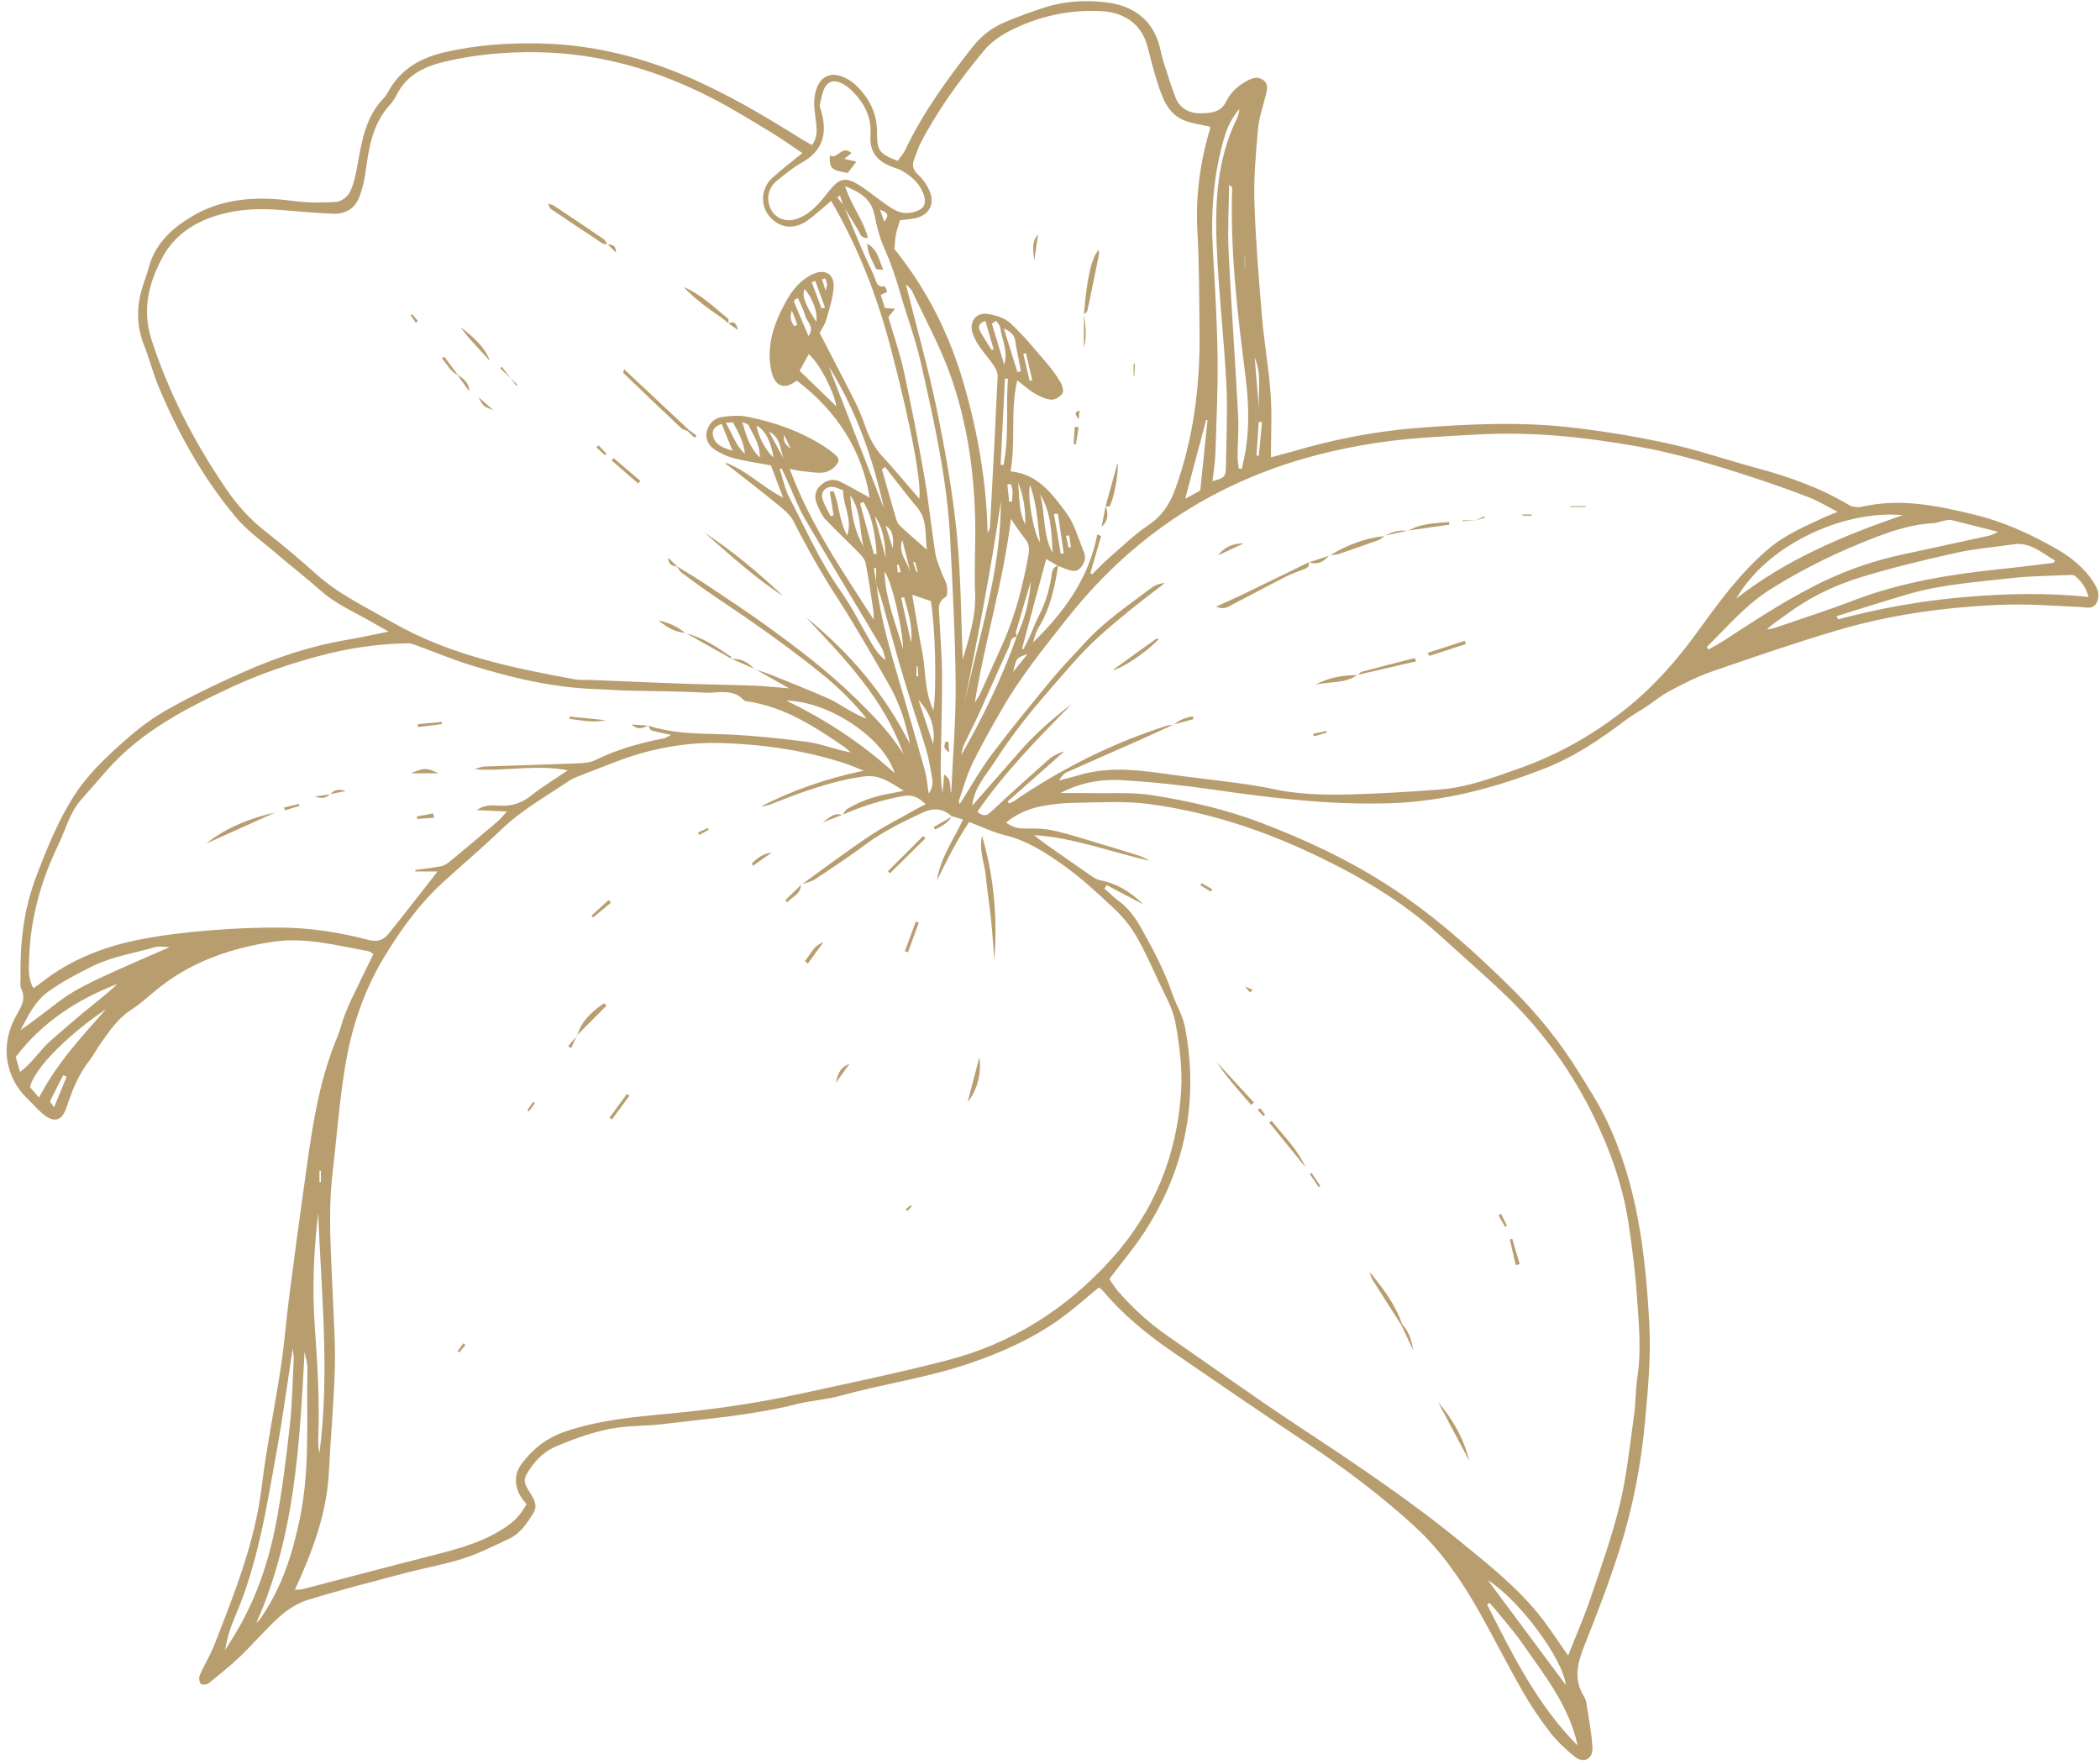 <?xml version="1.0" encoding="UTF-8" standalone="no"?><svg xmlns="http://www.w3.org/2000/svg" xmlns:xlink="http://www.w3.org/1999/xlink" fill="#b89e6f" height="1640.2" preserveAspectRatio="xMidYMid meet" version="1" viewBox="21.2 181.1 1952.9 1640.2" width="1952.9" zoomAndPan="magnify"><g id="change1_1"><path d="M 624.25 855.75 C 624.281 855.809 624.309 855.879 624.34 855.941 C 624.281 855.922 624.227 855.91 624.172 855.891 L 624.25 855.75" fill="inherit"/><path d="M 1004.879 707.262 C 1005.031 707.219 1005.148 707.18 1005.301 707.141 C 1005.281 707.238 1005.27 707.34 1005.25 707.441 C 1005.191 707.422 1005.129 707.391 1005.07 707.371 C 1005.012 707.328 1004.949 707.301 1004.879 707.262" fill="inherit"/><path d="M 1112.73 854.859 L 1112.898 855.078 C 1112.59 855.109 1112.27 855.141 1111.949 855.172 C 1112.199 855.051 1112.449 854.941 1112.699 854.82 C 1112.699 854.82 1112.711 854.84 1112.73 854.859" fill="inherit"/><path d="M 804.523 938.84 C 804.684 938.77 804.844 938.711 805 938.641 C 804.914 938.77 804.828 938.898 804.738 939.02 L 804.523 938.84" fill="inherit"/><path d="M 966.73 773.02 C 966.766 773.16 966.801 773.309 966.824 773.449 C 966.727 773.449 966.645 773.461 966.555 773.461 C 966.578 773.391 966.602 773.32 966.629 773.262 C 966.66 773.18 966.695 773.102 966.73 773.02" fill="inherit"/><path d="M 765.922 1003.719 L 765.891 1003.68 C 766.336 1003.52 766.789 1003.371 767.242 1003.219 C 766.891 1003.469 766.539 1003.73 766.188 1003.98 C 766.188 1003.98 765.891 1003.68 765.922 1003.719" fill="inherit"/><path d="M 835.941 722.199 C 836.031 722.762 836.121 723.309 836.215 723.871 C 836.273 724.41 836.352 724.949 836.414 725.488 C 836.258 725.039 836.098 724.59 835.941 724.141 C 835.941 723.488 835.941 722.852 835.941 722.199" fill="inherit"/><path d="M 35.844 1163.984 C 60.812 1131.273 93.297 1110.414 130.473 1096.094 C 120.438 1105.551 109.527 1113.863 98.945 1122.574 C 88.672 1131.023 78.734 1139.883 68.645 1148.551 C 58.539 1157.23 51.59 1169.281 39.863 1177.953 C 38.23 1172.273 37.164 1168.574 35.844 1163.984 Z M 49.133 1192.094 C 53.387 1173.102 88.266 1140.703 119.727 1119.664 C 97.512 1144.863 74.344 1169.332 57.445 1201.844 C 53.914 1197.691 51.293 1194.621 49.133 1192.094 Z M 67.848 1205.062 C 71.715 1196.934 75.93 1188.973 80.051 1180.961 C 81.07 1181.453 82.094 1181.941 83.113 1182.434 C 79.473 1191.324 75.832 1200.223 71.492 1210.82 C 69.398 1207.613 67.496 1205.801 67.848 1205.062 Z M 40.246 1139.211 C 47.277 1125.762 53.805 1112.023 66.375 1103.043 C 79.223 1093.863 93.18 1086.57 107.398 1079.555 C 125.746 1070.504 145.715 1067.652 164.938 1062.023 C 169.312 1060.734 174.379 1061.832 179.129 1061.832 C 69.281 1109.32 95.215 1099.992 40.246 1139.211 Z M 216.969 1046.242 C 195.602 1047.992 174.172 1050.395 153.137 1054.414 C 119.031 1060.934 87.02 1073.113 59.398 1095.023 C 57.238 1096.742 54.871 1098.203 52.227 1100.035 C 46.996 1090.824 48.059 1081.754 48.305 1072.852 C 49.344 1035.312 59.305 999.992 75.582 966.387 C 82.289 952.535 85.953 937.117 96.363 925.137 C 104.496 915.77 112.648 906.418 120.871 897.129 C 153.035 860.816 195.066 839.301 238.086 819.418 C 263.449 807.695 289.789 798.773 316.832 791.422 C 344.375 783.93 372.137 779.812 400.539 779.312 C 402.996 779.277 405.551 780.234 407.922 781.105 C 424.848 787.258 441.512 794.227 458.684 799.574 C 496.48 811.34 534.879 820.449 574.707 821.898 C 584.59 822.258 594.461 823.031 604.344 823.305 C 628.371 823.969 652.434 823.883 676.418 825.25 C 688.594 825.945 702.09 821.02 712.711 831.961 C 714.473 833.777 718.414 833.473 721.348 834.156 C 725.094 835.031 728.883 835.777 732.586 836.816 C 759.953 844.496 783.285 859.871 806.367 875.695 C 808.52 877.168 810.344 879.121 812.32 880.852 C 797.918 878.191 784.609 872.586 770.812 870.848 C 741.879 867.207 712.711 864.191 683.586 863.641 C 663.328 863.258 643.605 862.289 624.34 855.945 C 625.105 857.527 625.621 859.941 626.766 860.285 C 632.074 861.871 637.578 862.82 645.359 864.512 C 641.438 866.406 640.039 867.465 638.5 867.762 C 616.484 871.977 595.105 877.949 574.852 887.926 C 569.746 890.441 563.273 890.777 557.391 891.016 C 528.648 892.168 499.887 892.883 471.145 893.969 C 468.234 894.078 465.383 895.625 462.504 896.504 C 491.133 898.637 519.312 891.727 549.25 897.469 C 536.977 905.816 525.824 912.422 515.852 920.48 C 506.93 927.691 497.703 930.891 486.266 930.324 C 479.176 929.977 471.488 929.172 464.738 934.473 C 473.254 934.859 481.762 935.246 492.621 935.742 C 488.414 940.27 486.355 942.98 483.824 945.129 C 468.762 957.906 453.645 970.625 438.391 983.172 C 436.211 984.965 433.281 986.328 430.508 986.836 C 422.867 988.23 415.125 989.062 407.426 990.117 C 407.473 990.586 407.52 991.055 407.57 991.52 C 414.453 991.52 421.336 991.52 428.082 991.52 C 412.527 1011.383 397.691 1030.734 382.344 1049.672 C 377.902 1055.152 372.16 1057.363 364.07 1055.234 C 337.422 1048.223 310.168 1043.922 282.594 1043.723 C 260.719 1043.551 238.77 1044.461 216.969 1046.242 Z M 378.512 1071.043 C 393.91 1045.613 411.281 1021.645 433.336 1001.453 C 451.363 984.953 470.086 969.188 487.699 952.262 C 506.48 934.215 529.07 921.75 550.312 907.293 C 553.812 904.91 557.992 903.453 561.98 901.875 C 572.34 897.762 582.781 893.844 593.172 889.801 C 625.586 877.195 659.113 870.91 693.938 872.133 C 732.277 873.48 769.941 879.004 806.531 890.855 C 811.691 892.523 816.668 894.758 824.414 897.777 C 789.035 905.215 758.188 916.109 728.785 931.082 C 732.617 930.859 736.152 929.762 739.586 928.406 C 767.125 917.52 794.742 907.332 824.422 903.184 C 839.031 901.141 848.414 908.426 861.691 916.434 C 855.77 917.668 852.992 918.363 850.176 918.812 C 835.594 921.141 821.797 925.734 809.133 933.359 C 807.344 934.438 806.312 936.773 805 938.645 C 822.945 930.816 841.438 925.031 860.773 921.391 C 870.047 919.645 875.648 922.883 882.027 928.969 C 878.777 930.66 876.473 931.766 874.258 933.023 C 859.395 941.441 844 949.062 829.836 958.531 C 808.531 972.77 788.051 988.242 767.242 1003.223 C 771.441 1001.824 775.934 1000.875 779.508 998.52 C 795.559 987.941 811.578 977.25 827.02 965.805 C 842.98 953.965 860.617 945.574 878.441 937.117 C 889.238 932 897.758 932.68 906.281 940.164 C 906.289 940.148 906.297 940.137 906.305 940.121 L 906.531 940.371 L 906.305 940.121 C 909.645 941.113 912.984 942.102 916.801 943.234 C 907.551 962.758 895.484 979.305 892.578 999.805 C 901.641 981.426 910.594 963.039 922.504 945.535 C 934.215 949.941 944.711 955.109 955.809 957.801 C 976.449 962.801 993.785 974.125 1010.438 985.98 C 1027.168 997.895 1042.375 1012.082 1057.418 1026.172 C 1065.156 1033.422 1072.156 1041.984 1077.527 1051.113 C 1085.336 1064.371 1091.629 1078.551 1098.078 1092.574 C 1103.977 1105.422 1111.668 1118.133 1114.195 1131.711 C 1118.105 1152.703 1120.875 1174.543 1119.566 1195.742 C 1115.918 1254.852 1094.957 1307.363 1054.797 1351.934 C 1012.746 1398.59 961.863 1430.762 901.219 1446.34 C 856.344 1457.883 810.926 1467.332 765.637 1477.191 C 724.922 1486.051 683.711 1491.98 642.223 1495.812 C 610.141 1498.77 578.25 1501.781 547.297 1512.191 C 530.023 1518 516.961 1528.152 506.52 1542.031 C 499.574 1551.27 499.227 1562.039 505.195 1572.391 C 506.652 1574.922 508.703 1577.102 510.824 1579.891 C 506.477 1587.633 501.453 1594.102 494.23 1599.301 C 472.758 1614.77 447.93 1621.312 422.883 1627.691 C 382.98 1637.852 343.184 1648.441 303.324 1658.77 C 301.191 1659.332 298.883 1659.211 295.418 1659.512 C 311.926 1623.711 325.109 1588.473 327.047 1549.961 C 328.664 1517.801 331.668 1485.68 332.582 1453.504 C 333.227 1430.793 331.52 1408.012 330.656 1385.262 C 329.238 1347.922 326.02 1310.602 330.344 1273.254 C 334.246 1239.562 336.742 1205.652 342.262 1172.242 C 348.152 1136.555 359.59 1102.281 378.512 1071.043 Z M 318.281 1532.301 C 317.152 1527.652 316.992 1522.992 317.18 1518.352 C 318.582 1483.52 316.34 1448.801 313.898 1414.109 C 311.438 1379.082 312.934 1344.191 317.094 1309.344 C 319.984 1383.652 327.98 1457.91 318.281 1532.301 Z M 319.594 1280.461 C 319.16 1280.461 318.727 1280.453 318.297 1280.453 C 318.297 1276.891 318.297 1273.332 318.297 1269.781 C 318.727 1269.781 319.16 1269.793 319.594 1269.793 C 319.594 1273.352 319.594 1276.902 319.594 1280.461 Z M 307.105 1453.91 C 306.066 1500.223 309.664 1546.582 300.16 1592.711 C 293.379 1625.609 283.613 1656.621 264.598 1684.43 C 263.871 1685.492 263.266 1686.66 262.43 1687.621 C 261.617 1688.562 260.578 1689.301 259.637 1690.121 C 295.668 1609.43 299.762 1523.973 304.461 1438.203 C 305.391 1443.441 307.223 1448.703 307.105 1453.91 Z M 294.328 1444.914 C 293.246 1465.902 292.945 1486.98 290.598 1507.832 C 287.145 1538.461 283.449 1569.16 277.559 1599.383 C 270.398 1636.09 258.102 1671.281 238.195 1703.371 C 235.672 1707.449 233.102 1711.5 230.551 1715.551 C 232.32 1704.5 235.508 1694.371 239.711 1684.672 C 261.25 1634.961 269.258 1581.859 278.758 1529.184 C 284.301 1498.449 288.402 1467.461 293.387 1435.082 C 293.82 1439.363 294.473 1442.152 294.328 1444.914 Z M 1052.836 1370.512 C 1065.027 1354.242 1077.066 1340.172 1086.898 1324.691 C 1123.727 1266.691 1136.125 1203.574 1123.137 1136.012 C 1121.066 1125.281 1114.816 1115.414 1111.266 1104.891 C 1104.078 1083.613 1093.508 1063.992 1082.637 1044.523 C 1077.168 1034.73 1070.715 1025.684 1061.426 1018.902 C 1056.715 1015.465 1052.598 1011.223 1048.207 1007.344 C 1048.957 1006.324 1049.707 1005.293 1050.457 1004.273 C 1061.738 1010.223 1073.027 1016.184 1084.316 1022.133 C 1072.988 1010.762 1060.098 1002.715 1044.406 999.727 C 1041.277 999.129 1038.246 997.164 1035.539 995.297 C 1020.727 985.098 1006.008 974.766 991.305 964.398 C 988.391 962.344 985.715 959.957 982.934 957.723 C 1020.379 960.133 1054.547 973.59 1090.125 981.52 C 1086.516 979.258 1082.719 977.551 1078.766 976.293 C 1068.977 973.184 1059.137 970.242 1049.297 967.309 C 1034.117 962.789 1019.047 957.762 1003.668 954.066 C 995.023 951.988 985.816 951.332 976.906 951.57 C 969.754 951.762 963.453 951.176 956.84 946.055 C 966.898 937.652 978.176 933.078 990.16 930.781 C 1000.215 928.852 1010.578 927.766 1020.816 927.656 C 1043.578 927.414 1066.637 925.797 1089.059 928.734 C 1139.496 935.348 1187.938 950.398 1234.164 971.566 C 1279.93 992.52 1323.48 1017.332 1360.941 1051.641 C 1381.527 1070.492 1402.793 1088.633 1422.789 1108.082 C 1455.984 1140.371 1482.895 1177.551 1503.215 1219.172 C 1518.719 1250.91 1530.477 1284.152 1535.734 1319.25 C 1539.102 1341.711 1541.969 1364.332 1543.496 1386.98 C 1545.156 1411.742 1547.734 1436.57 1543.934 1461.48 C 1542.129 1473.32 1542.43 1485.473 1540.758 1497.332 C 1536.871 1524.922 1534.137 1552.852 1527.621 1579.84 C 1520.391 1609.789 1509.902 1639 1499.996 1668.242 C 1493.953 1686.051 1486.32 1703.332 1479.469 1720.699 C 1469.816 1707.09 1461.375 1693.641 1451.395 1681.441 C 1430.309 1655.68 1404.234 1635.09 1378.609 1614.16 C 1329.621 1574.16 1276.965 1539.34 1224.27 1504.48 C 1184.879 1478.41 1146.555 1450.711 1107.648 1423.891 C 1090.215 1411.871 1074.727 1397.75 1060.875 1381.82 C 1057.828 1378.32 1055.457 1374.242 1052.836 1370.512 Z M 1404.781 1650.531 C 1434.477 1669.449 1474.441 1723.43 1477.383 1748.09 C 1454.242 1716.992 1429.973 1684.391 1404.781 1650.531 Z M 1404.152 1673.352 C 1404.867 1672.781 1405.578 1672.199 1406.305 1671.629 C 1408.137 1673.703 1410.062 1675.691 1411.781 1677.84 C 1420.113 1688.152 1429.027 1698.07 1436.582 1708.93 C 1457.352 1738.742 1480.426 1767.383 1488.297 1804.371 C 1450.801 1766.672 1427.805 1719.801 1404.152 1673.352 Z M 1006.137 906.879 C 1008.129 903.035 1010.578 900.461 1013.566 899.117 C 1036.617 888.777 1059.785 878.727 1082.887 868.484 C 1092.629 864.164 1102.266 859.621 1111.945 855.168 C 1110.156 855.312 1108.316 855.328 1106.648 855.859 C 1055.547 872.109 1008.219 896.031 963.949 926.168 C 962.617 927.078 961.031 927.613 959.562 928.32 C 959.148 927.668 958.734 927.016 958.316 926.367 C 975.863 910.859 993.41 895.355 1010.957 879.852 C 1005.309 881.5 1000.297 883.988 996.246 887.57 C 978.266 903.48 960.363 919.488 942.902 935.957 C 938.391 940.219 935.16 940.348 930.047 936.027 C 955.492 899.254 986.574 867.461 1017.906 835.797 C 1000.078 849.238 983.5 863.875 968.879 880.645 C 954.402 897.25 939.848 913.789 925.324 930.355 C 926.965 913.621 937.949 902.398 946.039 889.699 C 954.324 876.695 963.438 864.168 972.887 851.969 C 982.344 839.762 992.492 828.078 1002.648 816.43 C 1013.078 804.461 1023.379 792.305 1034.656 781.168 C 1045.598 770.363 1057.508 760.508 1069.387 750.707 C 1080.836 741.25 1092.789 732.398 1104.516 723.277 C 1099.688 723.664 1095.578 725.082 1092.285 727.566 C 1070.746 743.805 1048.238 758.883 1029.926 779.047 C 1019.836 790.156 1009.246 800.859 999.695 812.418 C 980.578 835.562 961.473 858.758 943.441 882.742 C 932.551 897.227 923.688 913.238 913.621 929.02 C 913.359 927.594 912.707 926.34 913.023 925.426 C 917.051 913.863 920.238 901.871 925.562 890.926 C 933.977 873.637 943.57 856.898 953.168 840.215 C 970.367 810.324 992.02 783.578 1013.309 756.594 C 1059.645 697.844 1116.426 653.098 1186.027 624.262 C 1223.703 608.648 1262.66 598.707 1302.52 592.773 C 1333.812 588.109 1365.641 586.754 1397.297 585.07 C 1445.992 582.492 1494.277 587.504 1542.199 595.934 C 1578.582 602.328 1613.934 612.863 1649.004 624.309 C 1667.34 630.293 1685.566 636.699 1703.562 643.637 C 1712.211 646.98 1720.203 652.008 1730.121 657.094 C 1725.195 659.078 1722.406 660.07 1719.719 661.309 C 1701.02 669.871 1682.078 677.812 1666.008 691.367 C 1640.078 713.238 1620.301 740.293 1600.707 767.422 C 1581.73 793.688 1560.777 817.895 1535.578 838.371 C 1504.598 863.539 1470.383 882.941 1432.746 896.141 C 1408.863 904.52 1385.004 913.535 1359.512 915.391 C 1329.309 917.594 1299.031 919.562 1268.754 920 C 1247.5 920.305 1226.113 919.395 1205.086 914.828 C 1193.766 912.371 1182.266 910.711 1170.777 909.145 C 1151.668 906.535 1132.477 904.492 1113.367 901.852 C 1083.996 897.797 1054.668 893.066 1025.285 901.77 C 1018.957 903.645 1012.527 905.184 1006.137 906.879 Z M 1608.469 782.73 C 1627.629 763.848 1645.105 743.141 1668.332 728.668 C 1699.41 709.289 1732.145 693.316 1766.395 680.359 C 1783.336 673.949 1800.438 668.574 1818.699 667.652 C 1821.996 667.484 1825.215 666.102 1828.512 665.484 C 1830.945 665.027 1833.609 664.164 1835.875 664.711 C 1849.496 667.957 1863.023 671.539 1879.387 675.73 C 1874.883 677.691 1873.148 678.797 1871.273 679.207 C 1844 685.176 1816.703 691.039 1789.43 696.973 C 1765.875 702.109 1743.129 709.605 1721.211 719.777 C 1687.164 735.57 1656.027 756.23 1624.688 776.59 C 1619.938 779.664 1614.914 782.293 1610.02 785.129 C 1609.5 784.328 1608.992 783.527 1608.469 782.73 Z M 1664.41 766.488 C 1669.836 760.809 1676.18 757.234 1681.969 752.902 C 1702.738 737.312 1725.922 725.941 1750.395 718.312 C 1779.848 709.145 1809.98 702.012 1840.113 695.254 C 1857.602 691.344 1875.645 689.996 1893.41 687.32 C 1909.602 684.875 1920.02 695.555 1932.203 702.277 C 1931.828 703.016 1931.438 703.766 1931.051 704.508 C 1915.32 706.371 1899.613 708.441 1883.867 710.066 C 1836.781 714.934 1790.266 722.117 1745.707 739.203 C 1721.281 748.555 1696.32 756.508 1671.578 765.023 C 1669.289 765.812 1666.797 766.016 1664.41 766.488 Z M 1729.191 754.102 C 1751.254 747.281 1773.25 740.207 1795.41 733.719 C 1826.934 724.477 1859.672 722.383 1892.066 718.688 C 1910.16 716.629 1928.484 716.629 1946.711 715.805 C 1948.211 715.734 1950.188 716 1951.215 716.906 C 1956.289 721.414 1960.711 726.449 1963.484 736.238 C 1923.117 732.035 1884.402 733.137 1845.672 736.562 C 1806.664 740.016 1768.367 747.027 1730.523 757.02 C 1730.074 756.051 1729.625 755.07 1729.191 754.102 Z M 1790.809 660.191 C 1735.258 679.109 1682.09 701.516 1635.719 737.812 C 1667.57 683.555 1741.18 655.105 1790.809 660.191 Z M 1194.789 573.785 C 1193.777 584.176 1192.777 594.578 1191.777 604.98 C 1191.066 604.895 1190.367 604.824 1189.668 604.738 C 1190.355 594.312 1191.059 583.883 1191.758 573.445 C 1192.766 573.555 1193.777 573.676 1194.789 573.785 Z M 1191.918 561.395 C 1190.625 545.469 1189.328 529.531 1188.027 513.605 C 1194.637 529.035 1191.086 545.227 1191.918 561.395 Z M 1180.078 596.574 C 1179.117 603.43 1177.438 610.176 1176.086 616.98 C 1175.125 616.91 1174.168 616.836 1173.207 616.777 C 1172.816 613.227 1172.074 609.668 1172.105 606.117 C 1172.176 593.234 1173.305 580.301 1172.617 567.461 C 1169.875 516.426 1166.195 465.453 1163.727 414.406 C 1162.746 394.035 1163.977 373.57 1164.207 353.137 C 1166.547 354.18 1167.055 355.258 1167.027 356.324 C 1165.227 414.105 1171.746 471.277 1179.137 528.418 C 1182.066 551.039 1183.266 573.832 1180.078 596.574 Z M 1179.008 431.266 C 1178.918 431.277 1178.836 431.277 1178.746 431.277 C 1178.746 427.219 1178.746 423.152 1178.746 419.082 C 1178.836 419.07 1178.918 419.07 1179.008 419.07 C 1179.008 423.137 1179.008 427.195 1179.008 431.266 Z M 1173.766 282.461 C 1173.559 286.031 1172.516 289.184 1171.078 292.148 C 1153.297 328.867 1150.996 368.363 1152.578 407.891 C 1154.285 451.164 1159.375 494.301 1161.617 537.559 C 1162.926 562.812 1161.695 588.207 1161.285 613.531 C 1161.105 624.816 1160.465 625.168 1148.727 628.633 C 1149.707 619.742 1151.195 611.316 1151.477 602.859 C 1152.445 572.898 1153.867 542.914 1153.465 512.965 C 1153.035 480.387 1151.125 447.809 1149.195 415.266 C 1147.008 378.523 1149.547 342.371 1160.348 307.031 C 1163.117 297.961 1167.586 289.738 1173.766 282.461 Z M 1142.867 571.629 C 1143.277 571.664 1143.695 571.711 1144.117 571.75 C 1141.855 593.656 1139.605 615.555 1137.367 637.305 C 1132.535 639.945 1128.367 642.234 1123.375 644.957 C 1130.195 619.309 1136.527 595.461 1142.867 571.629 Z M 1015.465 678.93 C 1016.016 682.586 1016.566 686.242 1017.109 689.891 C 1016.367 690.035 1015.637 690.168 1014.898 690.301 C 1014.129 686.691 1013.355 683.07 1012.586 679.449 C 1013.547 679.281 1014.508 679.098 1015.465 678.93 Z M 1004.996 658.824 C 1006.816 671.094 1008.637 683.359 1010.445 695.617 C 1009.527 695.762 1008.598 695.895 1007.676 696.039 C 1005.566 683.699 1003.457 671.359 1001.348 659.02 C 1002.566 658.957 1003.785 658.887 1004.996 658.824 Z M 999.973 695.254 C 990.801 678.238 993.336 658.691 988.457 640.754 C 998.605 657.555 999.344 676.398 999.973 695.254 Z M 975.262 509.574 C 977.23 517.906 979.199 526.25 981.164 534.582 C 980.344 534.773 979.52 534.957 978.699 535.148 C 976.75 526.855 974.801 518.547 972.855 510.25 C 973.656 510.02 974.461 509.801 975.262 509.574 Z M 1146.418 301.148 C 1137.105 332.258 1132.918 363.832 1134.746 396.469 C 1136.477 427.305 1136.328 458.258 1136.727 489.152 C 1137.367 539.363 1131.234 588.617 1114.098 636.043 C 1109.309 649.305 1101.996 660.762 1089.477 669.203 C 1076.387 678.031 1064.859 689.211 1052.867 699.613 C 1047.266 704.48 1042.195 709.957 1036.887 715.152 C 1036.316 714.754 1035.758 714.352 1035.188 713.953 C 1038.539 702.52 1041.879 691.086 1045.227 679.656 C 1044.035 679.098 1042.836 678.539 1041.648 677.984 C 1033.836 718.953 1010.695 750.418 981.949 778.527 C 983.234 773.574 984.621 768.57 987.238 764.332 C 998.047 746.82 1001.887 727.203 1005.246 707.449 C 1005.188 707.426 1005.129 707.402 1005.066 707.375 C 1005.008 707.34 1004.945 707.305 1004.875 707.266 C 999.184 708.844 999.516 714.098 998.785 718.398 C 996.691 730.652 993.215 742.363 987.422 753.445 C 984.102 759.793 981.723 766.633 978.77 773.188 C 976.977 777.16 974.898 780.996 972.945 784.898 C 972.527 784.668 972.105 784.438 971.688 784.207 C 979.062 756.812 986.441 729.418 994.102 700.98 C 997.188 702.785 1001.027 705.016 1004.875 707.266 C 1005.027 707.23 1005.148 707.184 1005.297 707.145 C 1005.277 707.242 1005.266 707.34 1005.246 707.449 C 1007.586 708.344 1009.906 709.301 1012.266 710.137 C 1016.777 711.75 1021.688 713.613 1025.566 709.582 C 1029.598 705.391 1031.609 700.051 1029.129 694.199 C 1023.957 682.027 1020.539 668.488 1012.867 658.133 C 999.793 640.465 986.293 621.812 960.949 619.441 C 966.059 591.09 960.512 563.137 967.207 534.824 C 973.34 539.512 978.113 543.918 983.594 547.129 C 988.262 549.863 993.652 552.383 998.887 552.758 C 1002.285 553.012 1007.188 550.023 1009.148 547.008 C 1010.578 544.801 1009.238 539.668 1007.535 536.785 C 1003.848 530.512 999.512 524.516 994.762 518.996 C 983.875 506.316 973.309 493.211 961.117 481.887 C 955.637 476.789 946.785 473.953 939.094 472.961 C 928.625 471.617 922.379 480.617 925.594 490.68 C 927.004 495.102 929.324 499.387 931.949 503.227 C 936.062 509.246 941.074 514.66 945.137 520.715 C 947.137 523.695 949.129 527.582 948.973 530.961 C 946.84 577.73 944.359 624.48 941.84 671.238 C 941.734 673.141 940.406 674.969 939.648 676.832 C 938.602 629.152 930.477 583.074 917.449 537.984 C 904.262 492.34 883.344 450.266 853.031 412.785 C 853.402 408.68 853.477 403.93 854.344 399.316 C 855.207 394.75 856.871 390.344 858.199 385.812 C 863.195 385.219 867.914 385.074 872.426 384.031 C 885.766 380.957 891.137 370.152 885.195 357.73 C 882.824 352.773 879.641 347.773 875.605 344.164 C 870.293 339.406 868.812 334.766 871.652 328.348 C 873.551 324.047 874.621 319.352 876.766 315.195 C 892.957 283.719 913.773 255.297 936.23 228.156 C 942.336 220.77 950.895 214.688 959.48 210.23 C 986.297 196.293 1015.168 189.875 1045.406 191.461 C 1064.047 192.441 1082.047 201.188 1088.227 224.074 C 1091.238 235.242 1093.898 246.527 1097.426 257.523 C 1102.195 272.359 1107.246 287.5 1123.766 293.566 C 1130.887 296.195 1138.625 297.113 1146.168 298.82 C 1146.246 299.477 1146.637 300.395 1146.418 301.148 Z M 879.73 360.863 C 883.551 371.027 880.504 375.969 869.992 378.547 C 857.332 381.637 848.898 373.715 839.855 367.395 C 833.25 362.766 827.082 357.473 820.254 353.246 C 807.691 345.449 801.867 346.695 792.805 357.996 C 785.289 367.367 778.012 377.094 766.969 382.652 C 763.332 384.469 759.039 385.898 755.047 385.91 C 745.867 385.934 739.195 380.316 736.668 372.25 C 733.992 363.723 736.402 355.016 743.844 349.047 C 751.184 343.148 758.512 336.984 766.684 332.441 C 786.156 321.613 790.391 305.883 785.477 286.82 C 784.84 284.336 784.129 281.879 783.434 279.348 C 784.438 275.086 785.152 270.848 786.453 266.789 C 789.633 256.848 795.879 254.254 805.066 259.148 C 808.051 260.746 810.828 262.949 813.254 265.324 C 824.797 276.625 832.012 290.188 830.723 306.598 C 829.457 322.754 837.512 331.352 851.398 336.488 C 854.219 337.527 857.152 338.398 859.75 339.852 C 868.527 344.793 876.074 351.141 879.73 360.863 Z M 809.105 679.195 C 801.004 664.953 802.039 650.203 796.258 637.875 C 795.129 638.031 793.996 638.176 792.867 638.332 C 794.047 645.684 795.227 653.047 796.402 660.398 C 795.453 660.641 794.508 660.871 793.559 661.113 C 791.035 655.844 787.91 650.785 786.141 645.273 C 784.047 638.758 788.707 633.344 795.645 633.891 C 798.828 634.145 801.895 635.922 805.285 637.109 C 804.859 650.82 814.086 662.871 809.105 679.195 Z M 736.348 582.527 C 746.91 587.527 746.555 598.441 749.891 607.535 C 745.375 599.203 740.859 590.859 736.348 582.527 Z M 724.906 576.934 C 732.715 581.195 737.809 590.785 740.555 606.387 C 733.707 600.984 725.824 586.148 724.906 576.934 Z M 711.492 573.59 C 713.531 574.605 716.691 575.117 717.426 576.727 C 721.469 585.578 728.012 593.668 727.781 606.602 C 717.805 596.695 715.02 585.508 711.492 573.59 Z M 702.414 600.281 C 692.391 597.254 685.352 594.191 684.117 585.289 C 683.375 579.938 687.051 577.043 692.371 575.359 C 695.586 583.328 698.539 590.652 702.414 600.281 Z M 696.129 574.16 C 699.988 574.16 702.676 573.578 703.031 574.242 C 707.895 583.316 713.004 592.336 713.926 603.152 C 705.598 595.633 702.465 585.18 696.129 574.16 Z M 750.383 585.496 C 753.043 591.055 754.805 594.723 756.562 598.406 C 753.371 595.812 749.07 592.883 750.383 585.496 Z M 770.07 664.094 C 793.32 704.117 817.484 743.602 841.082 783.418 C 843.109 786.848 843.566 791.195 844.754 795.117 C 838.82 790.469 834.949 784.91 831.512 779.098 C 821.91 762.844 813.613 745.684 802.746 730.34 C 783.504 703.16 770.445 672.777 755.141 643.566 C 750.902 635.477 749.219 626.055 746.359 617.25 C 746.91 617.043 747.461 616.848 748.012 616.645 C 749.254 619.223 750.543 621.789 751.73 624.395 C 757.793 637.656 762.781 651.535 770.07 664.094 Z M 884.855 919.113 C 883.438 910.176 883.051 903.887 881.395 897.949 C 874.023 871.527 866.348 845.188 858.676 818.848 C 849.715 788.105 840.215 757.492 836.414 725.496 C 836.258 725.047 836.094 724.598 835.938 724.148 C 835.938 723.496 835.938 722.855 835.938 722.199 C 835.25 717.973 834.559 713.758 833.871 709.531 C 834.559 709.473 835.25 709.41 835.938 709.363 C 835.938 713.637 835.938 717.926 835.938 722.199 C 836.031 722.758 836.121 723.312 836.211 723.871 C 836.273 724.418 836.348 724.949 836.414 725.496 C 838.16 730.484 840.059 735.426 841.5 740.5 C 848.184 764.031 854.398 787.707 861.387 811.156 C 868.004 833.355 875.609 855.262 882.293 877.445 C 884.883 886.047 886.383 895.008 887.879 903.887 C 888.578 908.027 889.23 912.602 884.855 919.113 Z M 888.941 872.965 C 884.066 858.297 879.695 845.133 875.324 831.969 C 886.859 844.648 891.383 858.883 888.941 872.965 Z M 874.562 800.762 C 874.758 803.887 874.953 807.016 875.148 810.141 C 874.59 810.098 874.031 810.059 873.473 810.02 C 873.473 806.945 873.473 803.867 873.473 800.793 C 873.836 800.781 874.199 800.773 874.562 800.762 Z M 889.258 841.781 C 880.449 822.93 882.277 804.652 878.867 787.5 C 875.43 770.23 872.758 752.805 869.543 734.262 C 876.523 736.586 881.383 738.199 886.82 740.016 C 890.848 762.602 892.43 819.93 889.258 841.781 Z M 872.055 703.609 C 872.926 706.699 873.801 709.785 874.672 712.875 C 874.266 712.887 873.855 712.898 873.449 712.91 C 872.434 709.992 871.41 707.074 870.395 704.145 C 870.945 703.973 871.5 703.793 872.055 703.609 Z M 841.402 617.648 C 842.375 616.898 843.348 616.133 844.316 615.383 C 854.289 628.027 863.996 640.902 874.312 653.266 C 883.578 664.371 881.348 677.137 883.117 692.324 C 873.281 683.641 865.852 677.281 858.684 670.645 C 856.91 668.996 855.418 666.613 854.73 664.285 C 850.148 648.785 845.816 633.199 841.402 617.648 Z M 851.504 691.316 C 848.707 682.465 846.738 676.215 844.77 669.98 C 852.32 674.582 851.984 681.508 851.504 691.316 Z M 856.117 713.602 C 855.867 711.145 855.617 708.695 855.367 706.25 C 855.887 706.215 856.398 706.176 856.91 706.141 C 857.574 708.418 858.238 710.707 858.898 712.996 C 857.973 713.191 857.043 713.395 856.117 713.602 Z M 860.91 784.461 C 854.562 761.512 844.66 739.289 843.723 712.73 C 850.047 719.852 860.926 766.027 860.91 784.461 Z M 860.281 683.227 C 862.77 693.086 865.258 702.945 867.746 712.801 C 864.668 703.09 856.07 694.855 860.281 683.227 Z M 868.512 778.527 C 865.43 764.707 862.348 750.891 859.266 737.059 C 860.152 736.879 861.043 736.684 861.934 736.492 C 865.762 750.164 870.176 763.715 868.512 778.527 Z M 834.645 661.039 C 843.27 672.836 844.074 686.582 845.004 700.305 C 841.551 687.211 838.098 674.121 834.645 661.039 Z M 824.215 689.258 C 815.57 674.57 812.852 658.375 811.949 641.699 C 822.043 655.93 820.254 673.383 824.215 689.258 Z M 821.043 649.367 C 822.043 648.859 823.047 648.336 824.047 647.816 C 833.082 662.578 834.961 679.195 836.48 695.906 C 835.629 696.137 834.777 696.367 833.926 696.598 C 829.633 680.855 825.336 665.109 821.043 649.367 Z M 791.828 521.66 C 817.273 562.449 832.906 607.086 843.223 653.75 C 826.09 609.715 808.961 565.695 791.828 521.66 Z M 799 558.996 C 789.125 549.453 777.352 538.07 764.77 525.898 C 767.176 521.539 770.188 516.09 773.285 510.469 C 783.535 519.078 796.926 545.953 799 558.996 Z M 762.723 483.184 C 761.77 483.594 760.812 483.996 759.855 484.395 C 756.625 480.336 755.414 475.676 757.613 469.848 C 759.316 474.293 761.02 478.738 762.723 483.184 Z M 760.5 459.641 C 761.402 459.18 762.305 458.707 763.207 458.246 C 765.551 463.793 768.512 469.172 770.062 474.938 C 771.57 480.531 779.113 485.289 773.074 493.598 C 768.227 482.262 763.848 472.102 759.59 461.879 C 759.367 461.348 760.176 460.391 760.5 459.641 Z M 780.297 480.348 C 769.438 463.469 766.816 456.117 769.449 449.926 C 777.172 458.77 781.797 471.738 780.297 480.348 Z M 785.641 441.016 C 786.641 440.664 787.641 440.312 788.645 439.961 C 789.234 441.727 790.055 443.461 790.328 445.266 C 790.504 446.426 789.867 447.699 789.027 451.465 C 787.309 446.16 786.473 443.582 785.641 441.016 Z M 788.402 467.004 C 787.34 467.316 786.277 467.645 785.219 467.961 C 782.164 459.82 779.109 451.684 776.059 443.547 C 777.164 443.145 778.27 442.758 779.375 442.359 C 782.383 450.582 785.395 458.793 788.402 467.004 Z M 843.531 387.266 C 841.984 382.906 841.023 380.219 839.539 376.039 C 845.156 378.5 849.355 379.723 843.531 387.266 Z M 910.867 676.18 C 906.895 637.426 900.031 598.852 892.133 560.668 C 884.25 522.578 873.52 485.074 863.547 445.363 C 866.371 448.316 868.332 449.59 869.168 451.367 C 881.324 477.395 895.312 502.777 904.926 529.727 C 920.879 574.449 927.465 621.293 928.137 668.805 C 928.441 690.238 927.07 711.723 928 733.113 C 928.922 754.477 922.352 774.156 916.531 794.348 C 914.812 754.934 914.891 715.344 910.867 676.18 Z M 961.023 631.25 C 963.969 636.359 962.484 641.953 962.398 647.391 C 961.504 647.488 960.605 647.586 959.715 647.684 C 959.141 642.316 958.562 636.953 957.992 631.574 C 959 631.465 960.012 631.359 961.023 631.25 Z M 951.91 647.5 C 952.148 712.195 931.355 773.16 917.973 835.703 C 930.543 773.379 942.871 710.742 951.91 647.5 Z M 958.48 533.262 C 956.582 559.977 959.777 586.938 954.441 613.48 C 953.535 613.445 952.629 613.41 951.719 613.359 C 953.07 586.668 954.422 559.965 955.773 533.262 C 956.676 533.262 957.578 533.262 958.48 533.262 Z M 954.719 486.562 C 962.629 489.977 964.93 494.047 965.605 499.508 C 966.18 504.137 967.203 508.688 968.066 513.266 C 968.895 517.664 969.77 522.035 970.625 526.418 C 969.527 526.637 968.426 526.855 967.328 527.074 C 963.387 514.406 959.441 501.738 954.719 486.562 Z M 945.215 505.844 C 944.613 506.086 944.02 506.34 943.422 506.594 C 939.793 500.73 935.844 495.039 932.652 488.961 C 930.777 485.387 931.059 481.574 937.59 479.621 C 940.172 488.5 942.691 497.172 945.215 505.844 Z M 943.641 482.141 C 944.941 481.246 946.242 480.336 947.543 479.43 C 948.848 481.465 951.004 483.379 951.316 485.559 C 952.957 496.965 958.855 507.719 955.016 520.207 C 951.223 507.527 947.434 494.832 943.641 482.141 Z M 974.637 668.875 C 968.301 656.57 969.363 642.984 967.98 629.785 C 973.059 642.344 975.051 655.422 974.637 668.875 Z M 977.762 696.523 C 972.598 725.25 965.434 753.398 953.508 780.16 C 946.711 795.422 939.84 810.648 932.906 825.844 C 931.816 828.234 930.223 830.391 927.68 834.629 C 937.23 776.094 954.395 721.535 961.281 663.645 C 965.641 669.844 969.695 676.277 974.457 682.137 C 978.082 686.605 978.723 691.172 977.762 696.523 Z M 979.121 632.328 C 985.418 649.379 986.191 667.473 988.41 685.238 C 982.426 677.887 976.176 640.938 979.121 632.328 Z M 976.723 789.441 C 971.562 795.809 967.461 800.871 963.359 805.934 C 966.504 792.695 966.504 792.695 976.723 789.441 Z M 966.551 773.465 C 952.871 811.629 935.363 848.008 915.191 883.211 C 915.574 878.914 916.996 875.027 918.762 871.309 C 922.996 862.391 927.609 853.648 931.684 844.66 C 941.082 823.934 950.105 803.039 959.652 782.391 C 961.16 779.121 960.594 773.402 966.551 773.465 C 966.574 773.391 966.602 773.332 966.625 773.258 C 966.66 773.188 966.691 773.102 966.73 773.016 C 966.387 771.504 965.688 769.879 966.062 768.57 C 970.512 752.984 975.164 737.473 979.762 721.934 C 978.723 739.844 974.02 756.777 966.73 773.016 C 966.762 773.16 966.797 773.309 966.82 773.453 C 966.723 773.453 966.645 773.465 966.551 773.465 Z M 901.664 725.617 C 900.863 721.484 898.34 717.73 896.875 713.711 C 894.719 707.766 891.953 701.867 891 695.715 C 887.266 671.539 884.809 647.164 880.617 623.074 C 874.961 590.543 868.656 558.102 861.617 525.836 C 857.883 508.738 852.012 492.109 847.328 476.027 C 849.453 473.375 851.047 471.387 853.602 468.215 C 849.445 467.922 847.121 467.754 844.16 467.547 C 842.801 463.359 841.375 458.961 840.223 455.402 C 842.66 454.227 844.516 453.332 846.371 452.445 C 845.512 450.68 844.402 447.301 843.836 447.383 C 836.199 448.582 836.109 442.359 834.137 438 C 830.078 429.023 825.875 420.109 822 411.062 C 816.789 398.906 811.789 386.648 806.719 374.43 C 806.312 373.75 805.906 373.074 805.5 372.395 C 805.383 372.055 805.27 371.715 805.156 371.363 C 803.348 369.078 801.539 366.789 799.73 364.5 C 800.609 364.016 801.492 363.531 802.371 363.047 C 803.301 365.82 804.227 368.594 805.156 371.363 C 805.363 371.633 805.57 371.898 805.777 372.164 C 806.094 372.914 806.406 373.68 806.719 374.43 C 810.844 381.297 814.926 388.188 819.176 394.98 C 821.027 397.938 821.176 402.781 828.359 402.418 C 824.098 385.461 812.602 372.008 807.113 354.277 C 821.633 359.969 831.648 366.547 834.496 381.223 C 836.508 391.59 839.188 402.102 843.457 411.707 C 849.316 424.871 853.965 438.289 857.895 452.121 C 864.102 473.992 872.305 495.367 877.32 517.492 C 889.664 571.918 902 626.477 904.828 682.488 C 907.102 727.504 909.543 772.555 909.906 817.602 C 910.176 851.312 907.254 885.051 905.75 918.773 C 903.871 912.992 906.855 906.359 899.281 901.445 C 898.762 907.004 898.238 912.562 897.723 918.121 C 896.02 908.855 895.902 899.625 896.043 890.398 C 896.457 863.379 897.406 836.363 897.289 809.352 C 897.211 791.336 895.621 773.332 894.793 755.324 C 894.473 748.359 892.289 741.094 900.668 736.223 C 902.512 735.145 902.34 729.09 901.664 725.617 Z M 853.148 900.086 C 821.941 871.754 789.527 850.672 752.445 832.574 C 792.211 833.41 842.898 867.039 853.148 900.086 Z M 767.371 323.48 C 757.051 331.934 747.699 338.848 739.227 346.719 C 729.047 356.168 728.145 371.352 736.23 381.648 C 745.145 392.984 759.102 395.234 771.617 386.504 C 779.223 381.199 785.996 374.707 794.109 367.938 C 819.059 410.578 836.586 455.789 848.957 502.574 C 869.816 581.496 878.234 632.035 876.07 644.934 C 864.652 631.723 853.512 618.133 841.582 605.27 C 834.047 597.145 829.52 587.785 825.902 577.586 C 823.184 569.922 820.16 562.289 816.516 555.035 C 805.766 533.637 794.637 512.418 783.441 490.727 C 785.406 486.902 788.293 482.906 789.57 478.449 C 792.391 468.625 795.699 458.66 796.414 448.582 C 797.344 435.441 787.973 430.527 776.023 436.52 C 764.754 442.176 757.512 451.5 751.648 462.316 C 740.988 481.961 733.754 502.211 738.316 525.098 C 741.371 540.43 750.219 544.223 762.152 535.055 C 799.648 563.285 823.219 600.887 829.895 643.867 C 828.031 642.828 826.719 642.062 825.387 641.336 C 817.863 637.23 810.457 632.895 802.773 629.117 C 795.727 625.652 789.121 627.688 783.836 632.895 C 778.664 637.98 778.328 644.438 781.293 650.832 C 783.449 655.469 785.477 660.531 788.895 664.164 C 799.172 675.078 810.211 685.262 820.684 695.992 C 823.156 698.523 825.664 701.867 826.297 705.195 C 829.027 719.512 831.125 733.961 833.316 748.371 C 833.77 751.352 833.641 754.414 833.781 757.441 C 804.938 712.512 774.664 669.023 755.602 617.188 C 761.176 618.18 764.457 619.004 767.789 619.309 C 774.617 619.926 781.668 621.438 788.246 620.324 C 792.633 619.586 797.703 615.77 800.062 611.871 C 803.266 606.59 797.289 603.793 793.914 600.73 C 792.648 599.59 791.203 598.609 789.773 597.664 C 767.281 582.684 742.27 573.832 716.016 568.613 C 708.613 567.133 700.543 567.812 692.961 568.844 C 685.746 569.824 680.418 574.645 678.59 581.957 C 676.684 589.586 680.273 595.715 686.414 599.59 C 691.766 602.969 697.801 605.77 703.914 607.316 C 714.695 610.031 725.766 611.605 738.105 613.918 C 741.699 623.426 745.57 633.66 749.441 643.891 C 730.285 634.191 715.934 618.68 695.945 611.363 C 696.242 613.387 697.996 613.711 699.246 614.691 C 714.449 626.527 729.75 638.25 744.629 650.469 C 750.141 654.996 756.188 659.988 759.293 666.141 C 771.914 691.102 785.719 715.25 800.906 738.781 C 817.449 764.395 832.441 791.031 847.73 817.441 C 852.195 825.148 855.816 833.43 858.988 841.77 C 861.883 849.367 863.703 857.387 865.867 865.254 C 866.535 867.68 866.781 870.219 867.223 872.707 C 843.703 826.02 810.945 787.598 770.688 755.176 C 806.75 793.586 843.664 831.352 861.418 882.664 C 849.316 862.535 832.887 846.184 816.262 829.93 C 790.965 805.199 762.879 783.902 734.324 763.23 C 715.891 749.898 696.832 737.398 677.906 724.742 C 669.059 718.832 659.859 713.445 650.816 707.824 C 650.816 707.824 650.801 707.836 650.781 707.859 L 650.66 707.996 C 652.195 709.969 653.387 712.402 655.32 713.832 C 665.633 721.461 675.941 729.129 686.605 736.25 C 720.078 758.605 753.031 781.664 784.406 806.934 C 800.129 819.598 814.469 833.539 827.133 849.363 C 821.672 847.504 816.816 844.895 812.016 842.199 C 804.969 838.242 798.238 833.582 790.875 830.355 C 773.605 822.785 756.07 815.816 738.574 808.77 C 734.023 806.938 729.293 805.543 724.617 804.02 C 734.18 809.426 743.809 814.871 754.969 821.188 C 742.68 820.23 732.469 819.094 722.23 818.715 C 700.344 817.91 678.434 817.664 656.551 816.891 C 627.762 815.875 598.988 814.57 570.207 813.406 C 565.488 813.219 560.652 813.746 556.062 812.906 C 497.25 802.129 438.918 790.203 386.059 759.793 C 361.859 745.863 336.562 734.031 315.457 715.152 C 299.781 701.117 283.672 687.516 267.125 674.531 C 252.727 663.234 241.066 649.91 230.836 634.797 C 201.773 591.863 178.098 546.512 162.094 496.941 C 153.059 468.977 159.652 443.859 172.387 420.219 C 181.105 404.039 195.492 391.93 213.637 384.758 C 236.734 375.617 260.324 374.32 284.578 376.535 C 299.949 377.941 315.355 379.176 330.773 379.855 C 342.133 380.352 351.105 375.227 355.293 364.5 C 358.211 357.016 360.086 348.949 361.16 340.969 C 364.227 318.246 367.676 295.867 384.23 278.102 C 386.828 275.316 388.805 271.828 390.566 268.398 C 399.922 250.234 416.93 242.617 435.062 238.379 C 463.547 231.715 492.562 229.113 522.004 229.672 C 579.973 230.773 633.816 246.625 684.793 273.109 C 703.051 282.605 720.598 293.492 738.23 304.141 C 748.016 310.047 757.312 316.77 767.371 323.48 Z M 35.711 1126.633 C 21.176 1153.121 25.926 1183.094 47.074 1203.242 C 51.734 1207.684 55.922 1212.664 60.836 1216.793 C 71.66 1225.883 78.895 1223.582 83.258 1210.422 C 88.27 1195.301 94.102 1180.582 104.043 1167.781 C 108.238 1162.383 111.387 1156.184 115.379 1150.602 C 123.359 1139.453 130.902 1128.113 142.941 1120.344 C 152.645 1114.082 161.086 1105.902 170.238 1098.762 C 200.918 1074.832 236.379 1062.832 274.359 1056.984 C 304.832 1052.293 334 1060.305 363.461 1065.582 C 365.043 1065.863 366.457 1067.082 368.516 1068.172 C 361.461 1082.664 354.441 1096.844 347.641 1111.133 C 345.094 1116.484 342.867 1122.004 340.832 1127.574 C 338.77 1133.203 337.551 1139.184 335.219 1144.684 C 316.707 1188.324 310.848 1234.812 304.367 1281.152 C 299.488 1316.043 294.77 1350.953 290.266 1385.891 C 287.469 1407.609 285.828 1429.5 282.57 1451.152 C 276.891 1488.891 269.113 1526.352 264.5 1564.203 C 258.234 1615.66 239.16 1662.941 220.637 1710.52 C 217.25 1719.211 212.426 1727.328 208.367 1735.77 C 207.445 1737.691 206.422 1739.812 206.418 1741.84 C 206.414 1743.77 207.262 1746.902 208.496 1747.34 C 210.453 1748.031 213.695 1747.723 215.273 1746.441 C 225.262 1738.352 235.355 1730.309 244.617 1721.43 C 257.297 1709.262 268.648 1695.652 281.773 1684.02 C 289.23 1677.41 298.52 1671.652 307.977 1668.762 C 337.922 1659.609 368.293 1651.82 398.586 1643.832 C 416.387 1639.133 434.66 1636.031 452.137 1630.402 C 466.723 1625.699 480.594 1618.66 494.531 1612.133 C 505.09 1607.18 511.375 1597.691 517.23 1588.113 C 521.219 1581.59 518.32 1575.82 514.656 1570.172 C 507.281 1558.812 507.398 1556.711 514.777 1546.031 C 521.035 1536.98 528.957 1529.98 539.207 1525.773 C 557.859 1518.09 576.797 1511.121 596.887 1508.543 C 610.059 1506.852 623.477 1507.152 636.66 1505.543 C 678.797 1500.422 721.219 1497.242 762.59 1486.75 C 775.809 1483.402 789.734 1482.73 802.852 1479.09 C 842.055 1468.199 882.465 1462.543 921.254 1449.504 C 951.723 1439.262 980.484 1426.492 1006.539 1407.934 C 1019.078 1399 1030.547 1388.59 1043.039 1378.422 C 1044.059 1379.203 1045.586 1379.992 1046.598 1381.203 C 1065.227 1403.453 1087.438 1421.672 1111.238 1437.992 C 1151.957 1465.93 1192.656 1493.91 1233.777 1521.27 C 1270.305 1545.582 1305.449 1571.66 1337.664 1601.453 C 1362.188 1624.121 1380.789 1651.57 1397.09 1680.5 C 1410.762 1704.75 1423.262 1729.672 1437.078 1753.832 C 1444.734 1767.18 1453.418 1780.07 1462.828 1792.23 C 1469.305 1800.621 1477.324 1808.062 1485.621 1814.723 C 1493.758 1821.262 1502.637 1817.02 1502.09 1806.551 C 1501.375 1792.5 1498.543 1778.551 1496.445 1764.57 C 1496.133 1762.5 1495.246 1760.371 1494.133 1758.582 C 1484.48 1743.062 1487.98 1728.141 1494.289 1712.27 C 1506.195 1682.359 1517.773 1652.25 1527.473 1621.582 C 1539.512 1583.512 1547.168 1544.281 1550.871 1504.492 C 1553.742 1473.781 1556.602 1443.031 1554.953 1412.043 C 1551.441 1346.523 1543.773 1281.871 1514.77 1221.863 C 1507.504 1206.82 1498.348 1192.672 1489.531 1178.434 C 1471.852 1149.844 1450.777 1123.781 1426.941 1100.223 C 1392.73 1066.391 1356.957 1034.184 1316.688 1007.531 C 1278.25 982.094 1236.84 962.555 1193.738 946.172 C 1161.027 933.734 1127.195 926.02 1092.945 920.641 C 1073.598 917.602 1053.539 919.078 1033.789 918.656 C 1024.957 918.469 1016.125 918.625 1007.297 918.625 C 1025.277 909.105 1044.727 905.426 1064.348 906.598 C 1092.996 908.312 1121.648 911.375 1150.055 915.492 C 1204.098 923.328 1258.012 929.758 1312.922 928.105 C 1364.016 926.57 1411.914 913.789 1458.902 895.219 C 1486.406 884.348 1510.324 867.852 1533.699 850.238 C 1539.453 845.895 1545.871 842.441 1551.902 838.438 C 1559.363 833.484 1566.348 827.648 1574.234 823.512 C 1586.73 816.945 1599.438 810.359 1612.734 805.754 C 1651.27 792.406 1689.867 779.109 1728.961 767.52 C 1778.18 752.938 1828.703 745.852 1880.09 743.613 C 1905.57 742.508 1930.699 744.363 1955.988 745.633 C 1961.316 745.902 1967.613 748.176 1970.992 741.637 C 1974.043 735.738 1972.578 729.965 1969.285 724.512 C 1960.359 709.703 1947.352 699.285 1932.602 690.918 C 1909.008 677.523 1884.328 666.309 1857.988 659.867 C 1823.301 651.391 1788.312 644.027 1752.262 652.43 C 1748.578 653.289 1743.555 652.48 1740.297 650.527 C 1713.457 634.496 1684.379 624.332 1654.395 616.219 C 1627.473 608.941 1601 599.809 1573.809 593.816 C 1544.539 587.348 1514.805 582.453 1485.027 578.895 C 1436.219 573.043 1387.172 575.297 1338.34 579.16 C 1299.77 582.211 1261.789 589.684 1224.562 600.574 C 1217.996 602.496 1211.359 604.156 1203.098 606.375 C 1203.098 586.051 1204.168 566.758 1202.828 547.637 C 1201.137 523.695 1196.836 499.945 1194.816 476.016 C 1191.816 440.492 1188.875 404.91 1187.758 369.293 C 1187.035 346.66 1189.016 323.855 1191.066 301.23 C 1192.055 290.246 1195.945 279.531 1198.566 268.703 C 1199.715 263.969 1200.637 259.109 1196.156 255.66 C 1191.426 252.027 1186.348 253.441 1181.566 255.902 C 1172.918 260.348 1165.715 266.789 1161.566 275.387 C 1156.395 286.105 1146.379 286.312 1137.676 286.457 C 1128.207 286.613 1118.688 282.473 1114.695 272.531 C 1110.246 261.398 1106.867 249.848 1103.156 238.438 C 1101.969 234.781 1101.117 231.004 1100.309 227.223 C 1094.398 199.793 1075.047 186.145 1049.457 183.215 C 1031.008 181.094 1011.617 181.988 993.359 187.852 C 980.309 192.043 967.348 196.691 954.766 202.105 C 943.23 207.059 933.418 214.824 925.602 224.812 C 902.023 254.945 879.512 285.777 863.016 320.547 C 862.109 322.449 860.773 324.168 859.559 325.926 C 858.383 327.609 857.102 329.219 855.965 330.734 C 838.828 323.891 836.73 321.395 836.797 304.141 C 836.859 286.664 829.762 272.664 817.578 260.77 C 816.352 259.582 815.07 258.41 813.676 257.414 C 795.52 244.492 780.984 250.551 778.566 272.676 C 777.742 280.207 779.391 288.043 780.207 295.711 C 780.941 302.602 781.25 309.262 776.402 316.008 C 772.945 314.059 769.973 312.531 767.148 310.762 C 732.152 288.867 696.652 267.77 658.594 251.641 C 615.547 233.414 570.836 222.562 523.617 221.508 C 493.324 220.828 463.621 222.961 434.254 229.805 C 412.102 234.961 393.406 245.559 382.191 266.523 C 381.184 268.414 380.055 270.336 378.566 271.84 C 361.098 289.461 357.609 312.484 353.496 335.395 C 352 343.73 350.219 352.352 346.523 359.824 C 344.434 364.051 338.32 368.605 333.781 368.871 C 320.664 369.633 307.566 369.816 294.18 368.023 C 261.418 363.625 228.758 364.766 199.18 382.617 C 180.707 393.758 165.488 407.867 159.559 429.715 C 158.098 435.105 156.262 440.383 154.461 445.664 C 147.977 464.664 147.734 483.426 155.23 502.367 C 160.434 515.531 163.867 529.41 169.387 542.418 C 187.566 585.312 210.281 625.75 240.102 661.621 C 250.383 674 263.953 683.676 276.305 694.262 C 290.625 706.527 305.559 718.094 319.668 730.594 C 334.707 743.902 353.207 751.266 370.09 761.402 C 373.664 763.547 377.352 765.496 382.617 768.449 C 368.312 771.297 356.117 774.059 343.812 776.129 C 310.562 781.711 278.785 792.242 248.137 805.82 C 223.027 816.941 198.117 828.816 174.309 842.441 C 158.797 851.316 144.602 863.031 131.297 875.102 C 116.398 888.609 102.012 902.766 90.836 919.973 C 75.25 943.961 64.789 970.176 54.734 996.672 C 43.281 1026.863 39.664 1058.254 40.301 1090.301 C 40.367 1093.742 39.547 1097.684 40.922 1100.512 C 45.918 1110.824 40.262 1118.344 35.711 1126.633" fill="inherit"/><path d="M 805.156 371.359 C 805.363 371.629 805.574 371.891 805.781 372.148 C 806.098 372.91 806.406 373.672 806.723 374.43 C 806.316 373.75 805.91 373.07 805.504 372.391 C 805.387 372.051 805.273 371.711 805.156 371.359" fill="inherit"/><path d="M 723.238 803.23 C 723.699 803.488 724.16 803.75 724.621 804.012 C 724.086 803.84 723.547 803.672 723.012 803.488 L 723.238 803.23" fill="inherit"/><path d="M 945.902 1074.059 C 944.867 1061.102 944.059 1048.121 942.734 1035.191 C 941.43 1022.43 939.254 1009.75 938.105 996.98 C 936.949 984.148 931.207 971.789 934.535 958.5 C 945.504 996.25 948.938 1034.809 945.902 1074.059" fill="inherit"/><path d="M 921.074 1205.77 C 925.059 1190.641 928.531 1177.441 932.012 1164.23 C 934.195 1180.18 929.352 1196.121 921.074 1205.77" fill="inherit"/><path d="M 881.812 960.68 C 870.812 971.539 859.812 982.398 848.812 993.262 C 848.18 992.609 847.543 991.969 846.906 991.328 C 857.848 980.41 868.781 969.488 879.723 958.559 C 880.418 959.27 881.113 959.98 881.812 960.68" fill="inherit"/><path d="M 557.648 1144.02 C 557.809 1143.859 557.969 1143.699 558.129 1143.531 C 558.055 1143.77 557.969 1144 557.898 1144.238 C 557.898 1144.238 557.879 1144.219 557.852 1144.199 L 557.648 1144.02" fill="inherit"/><path d="M 582.953 1114.121 C 583.723 1114.828 584.492 1115.539 585.262 1116.25 C 576.219 1125.34 567.172 1134.441 558.129 1143.531 C 562.348 1130.02 572.004 1121.48 582.953 1114.121" fill="inherit"/><path d="M 606.488 1200.148 C 601.07 1207.5 595.648 1214.852 590.23 1222.199 C 589.473 1221.641 588.715 1221.07 587.961 1220.512 C 593.375 1213.16 598.789 1205.801 604.207 1198.449 C 604.969 1199.02 605.727 1199.578 606.488 1200.148" fill="inherit"/><path d="M 875.617 1039.102 C 872.266 1048.301 868.914 1057.512 865.562 1066.711 C 864.629 1066.371 863.688 1066.031 862.754 1065.691 C 866.121 1056.488 869.492 1047.281 872.859 1038.07 C 873.777 1038.422 874.699 1038.762 875.617 1039.102" fill="inherit"/><path d="M 786.898 1057.41 C 782.066 1063.988 777.23 1070.578 772.395 1077.16 C 771.504 1076.359 770.609 1075.559 769.715 1074.762 C 775.148 1068.762 777.648 1060.309 786.898 1057.41" fill="inherit"/><path d="M 811.301 1170.25 C 806.531 1176.879 802.484 1182.512 798.438 1188.141 C 801.094 1176.871 803.164 1174.172 811.301 1170.25" fill="inherit"/><path d="M 738.988 973.859 C 733.145 977.98 727.305 982.102 721.289 986.34 C 720.902 985.102 720.371 984.172 720.578 983.961 C 725.617 978.711 731.434 974.77 738.988 973.859" fill="inherit"/><path d="M 571.289 1032.531 C 576.609 1027.711 581.926 1022.879 587.246 1018.051 C 587.93 1018.891 588.609 1019.738 589.293 1020.578 C 583.797 1025.148 578.301 1029.711 572.805 1034.27 C 572.297 1033.691 571.793 1033.109 571.289 1032.531" fill="inherit"/><path d="M 753.398 1020.109 C 752.746 1019.512 752.094 1018.91 751.441 1018.309 C 756.262 1013.629 761.082 1008.941 765.902 1004.262 C 765.734 1012.961 757.703 1014.949 753.398 1020.109" fill="inherit"/><path d="M 765.902 1004.262 C 765.906 1004.07 765.926 1003.91 765.922 1003.719 L 766.188 1003.98 C 766.094 1004.07 765.996 1004.172 765.902 1004.262" fill="inherit"/><path d="M 766.188 1003.98 L 765.922 1003.719 C 765.891 1003.68 766.188 1003.98 766.188 1003.98" fill="inherit"/><path d="M 906.281 940.16 C 906.367 940.23 906.449 940.289 906.531 940.371 C 906.352 940.469 906.168 940.578 905.988 940.68 C 906.086 940.512 906.188 940.34 906.281 940.16" fill="inherit"/><path d="M 890.809 952.512 C 890.34 951.77 889.867 951.031 889.398 950.289 C 894.926 947.09 900.457 943.879 905.988 940.68 C 902.516 946.871 896.465 949.41 890.809 952.512" fill="inherit"/><path d="M 906.305 940.121 L 906.531 940.371 C 906.449 940.289 906.367 940.23 906.281 940.16 C 906.289 940.141 906.301 940.129 906.305 940.121" fill="inherit"/><path d="M 804.457 938.801 C 804.523 938.84 804.738 939.02 804.738 939.02 C 804.578 938.961 804.426 938.922 804.266 938.871 C 804.332 938.852 804.395 938.82 804.457 938.801" fill="inherit"/><path d="M 804.266 938.871 C 798.102 941.25 791.996 943.68 785.895 946.109 C 791.605 942.461 796.57 936.34 804.266 938.871" fill="inherit"/><path d="M 518.617 1207.109 C 516.766 1209.629 514.91 1212.148 513.055 1214.672 C 512.578 1214.301 512.102 1213.93 511.621 1213.57 C 513.438 1210.93 515.25 1208.289 517.062 1205.648 C 517.582 1206.141 518.102 1206.629 518.617 1207.109" fill="inherit"/><path d="M 680.344 952.711 C 677.371 954.34 674.402 955.969 671.43 957.602 C 671.07 956.84 670.711 956.07 670.348 955.301 C 673.422 953.898 676.492 952.488 679.566 951.09 C 679.824 951.629 680.086 952.172 680.344 952.711" fill="inherit"/><path d="M 454.078 1431.871 C 452.133 1434.191 450.188 1436.52 448.238 1438.84 C 447.742 1438.461 447.246 1438.07 446.754 1437.68 C 448.535 1435.219 450.316 1432.77 452.098 1430.309 C 452.762 1430.828 453.422 1431.352 454.078 1431.871" fill="inherit"/><path d="M 557.852 1144.199 L 557.898 1144.238 C 557.656 1144.52 557.414 1144.801 557.172 1145.09 C 557.332 1144.73 557.488 1144.371 557.648 1144.02 C 557.648 1144.02 557.781 1144.129 557.852 1144.199" fill="inherit"/><path d="M 552.332 1155.871 C 551.391 1155.25 550.449 1154.629 549.512 1154.012 C 552.062 1151.031 554.617 1148.059 557.172 1145.09 C 555.559 1148.68 553.945 1152.27 552.332 1155.871" fill="inherit"/><path d="M 557.898 1144.238 L 557.852 1144.199 C 557.879 1144.219 557.898 1144.238 557.898 1144.238" fill="inherit"/><path d="M 869.008 1303.012 C 867.691 1304.461 866.379 1305.91 865.062 1307.359 C 864.559 1306.781 864.059 1306.191 863.555 1305.602 C 865.074 1304.359 866.594 1303.109 868.113 1301.859 C 868.41 1302.238 868.711 1302.621 869.008 1303.012" fill="inherit"/><path d="M 676.391 676.391 C 702.871 693.859 726.918 714.102 749.875 735.66 C 723.219 718.48 699.949 697.16 676.391 676.391" fill="inherit"/><path d="M 661.633 580.738 C 661.262 581.141 660.891 581.539 660.52 581.941 C 658.586 581.09 656.227 580.691 654.777 579.328 C 636.703 562.301 618.758 545.129 600.844 527.941 C 600.555 527.66 601.078 526.539 601.5 524.43 C 621.895 543.531 641.766 562.141 661.633 580.738" fill="inherit"/><path d="M 533.453 375.41 C 532.457 374.73 532.133 373.059 530.836 370.59 C 533.699 371.441 535.027 371.52 535.984 372.16 C 551.609 382.57 567.223 393 582.719 403.602 C 584.168 404.59 584.91 406.609 585.926 408.238 C 584.375 408.051 582.613 408.18 581.445 407.41 C 565.375 396.852 549.383 386.172 533.453 375.41" fill="inherit"/><path d="M 585.926 408.238 C 586.043 408.262 586.164 408.27 586.277 408.289 L 586.09 408.512 C 586.031 408.422 585.98 408.328 585.926 408.238" fill="inherit"/><path d="M 657 448.031 C 673.062 454.691 685.121 466.871 698.32 477.422 C 699.078 478.02 698.598 480.172 698.551 481.781 C 696.332 479.949 694.211 477.98 691.859 476.34 C 679.531 467.77 667.258 459.141 657 448.031" fill="inherit"/><path d="M 698.551 481.781 C 698.605 481.82 698.656 481.871 698.711 481.922 L 698.539 482.18 C 698.539 482.059 698.547 481.922 698.551 481.781" fill="inherit"/><path d="M 658.719 769.648 C 659.07 769.852 659.418 770.039 659.77 770.238 C 659.344 770.129 658.93 770.012 658.5 769.91 L 658.719 769.648" fill="inherit"/><path d="M 700.863 791.711 C 701.277 791.988 701.273 792.898 701.367 793.66 C 687.48 785.871 673.625 778.059 659.77 770.238 C 675.145 774.129 687.953 783.031 700.863 791.711" fill="inherit"/><path d="M 701.637 793.852 C 701.637 793.852 701.633 793.852 701.629 793.859 C 701.566 793.922 701.438 794.051 701.457 794.031 C 701.445 794.039 701.43 794.059 701.43 794.059 C 701.402 793.93 701.383 793.801 701.367 793.66 C 701.465 793.719 701.562 793.77 701.66 793.828 C 701.668 793.82 701.656 793.828 701.637 793.852" fill="inherit"/><path d="M 449.277 485.262 C 464 496.051 473.27 506.32 476.758 516.641 C 469.164 508.391 463.402 502.238 457.781 495.961 C 455.383 493.281 453.281 490.328 449.277 485.262" fill="inherit"/><path d="M 616.773 628.43 C 616.043 629.18 615.312 629.922 614.578 630.672 C 606.383 623.551 598.188 616.422 589.988 609.301 C 590.613 608.578 591.234 607.859 591.859 607.129 C 600.164 614.23 608.469 621.328 616.773 628.43" fill="inherit"/><path d="M 487.801 522.121 C 490.531 525.699 493.266 529.27 495.992 532.852 C 492.781 529.781 489.57 526.699 486.359 523.629 C 486.84 523.129 487.32 522.621 487.801 522.121" fill="inherit"/><path d="M 501.238 539.719 C 499.488 537.43 497.742 535.141 495.992 532.852 C 498.145 534.91 500.297 536.969 502.445 539.031 C 502.047 539.262 501.641 539.488 501.238 539.719" fill="inherit"/><path d="M 658.719 769.648 C 658.719 769.648 658.5 769.91 658.5 769.91 C 658.379 769.809 658.258 769.711 658.137 769.609 C 658.332 769.621 658.52 769.641 658.719 769.648" fill="inherit"/><path d="M 658.137 769.609 C 648.477 768.961 640.82 763.91 633.512 758.109 C 642.566 760.129 651.016 763.449 658.137 769.609" fill="inherit"/><path d="M 446.793 529.719 L 446.742 529.77 C 446.703 529.809 446.664 529.84 446.664 529.84 C 439.848 526.289 436.805 519.68 432.207 514.328 C 432.895 513.789 433.582 513.25 434.27 512.699 C 438.473 518.352 442.676 524 446.879 529.648 L 446.867 529.66 C 446.859 529.66 446.832 529.691 446.793 529.719" fill="inherit"/><path d="M 466.246 550.422 C 471.891 555.43 475.914 559 479.938 562.559 C 470.465 558.879 470.465 558.879 466.246 550.422" fill="inherit"/><path d="M 701.629 793.859 C 701.633 793.859 701.637 793.852 701.637 793.852 C 701.656 793.828 701.668 793.82 701.66 793.828 C 701.777 793.879 701.898 793.93 702.02 793.98 C 701.832 794 701.648 794.012 701.457 794.031 C 701.496 793.988 701.578 793.91 701.629 793.859" fill="inherit"/><path d="M 722.402 802.871 C 715.598 799.922 708.797 796.961 702.02 793.98 C 710.477 793.191 716.812 797.191 722.402 802.871" fill="inherit"/><path d="M 723.238 803.23 C 723.238 803.23 723.012 803.488 723.012 803.488 C 722.809 803.281 722.605 803.078 722.402 802.871 C 722.68 802.988 722.957 803.109 723.238 803.23" fill="inherit"/><path d="M 701.66 793.828 C 701.668 793.82 701.656 793.828 701.637 793.852 C 701.656 793.828 701.668 793.82 701.66 793.828" fill="inherit"/><path d="M 701.629 793.859 C 701.578 793.91 701.496 793.988 701.457 794.031 C 701.438 794.051 701.566 793.922 701.629 793.859" fill="inherit"/><path d="M 446.793 529.719 L 446.867 529.66 C 446.871 529.66 446.879 529.648 446.879 529.648 C 452.273 533.309 457.543 537.059 457.516 544.988 C 453.898 539.941 450.281 534.891 446.664 529.84 L 446.742 529.77 C 446.762 529.75 446.777 529.738 446.793 529.719" fill="inherit"/><path d="M 446.867 529.66 L 446.793 529.719 C 446.832 529.691 446.859 529.66 446.867 529.66" fill="inherit"/><path d="M 446.664 529.84 C 446.664 529.84 446.703 529.809 446.742 529.77 L 446.664 529.84" fill="inherit"/><path d="M 585.191 603.02 C 584.703 603.48 584.219 603.941 583.734 604.398 C 581.086 601.98 578.438 599.559 575.789 597.129 C 576.477 596.52 577.164 595.91 577.852 595.309 C 580.297 597.879 582.742 600.449 585.191 603.02" fill="inherit"/><path d="M 668.926 586.141 C 668.348 586.828 667.77 587.531 667.188 588.219 C 664.965 586.121 662.742 584.031 660.52 581.941 C 660.891 581.539 661.262 581.141 661.633 580.738 C 664.062 582.539 666.496 584.34 668.926 586.141" fill="inherit"/><path d="M 661.633 580.738 C 661.262 581.141 660.891 581.539 660.52 581.941 C 660.891 581.539 661.262 581.141 661.633 580.738" fill="inherit"/><path d="M 642.645 699.789 C 645.367 702.469 648.094 705.141 650.816 707.82 L 650.785 707.859 C 650.738 707.91 650.664 707.988 650.664 707.988 C 646.113 707.52 642.617 705.762 642.645 699.789" fill="inherit"/><path d="M 650.785 707.859 L 650.816 707.82 C 650.816 707.82 650.805 707.84 650.785 707.859" fill="inherit"/><path d="M 594.039 416.031 C 591.52 413.512 589 411 586.48 408.488 C 591.191 408.281 594.238 410.18 594.039 416.031" fill="inherit"/><path d="M 586.277 408.289 C 586.348 408.359 586.414 408.422 586.48 408.488 C 586.352 408.5 586.227 408.5 586.09 408.512 C 586.09 408.512 586.277 408.289 586.277 408.289" fill="inherit"/><path d="M 707.535 488.039 C 704.637 486.031 701.734 484.02 698.836 482 C 704.805 478.68 706.133 483.469 707.535 488.039" fill="inherit"/><path d="M 698.711 481.922 C 698.754 481.941 698.797 481.969 698.836 482 C 698.746 482.051 698.664 482.09 698.574 482.141 C 698.539 482.18 698.711 481.922 698.711 481.922" fill="inherit"/><path d="M 403.07 474.211 C 403.504 473.91 403.938 473.609 404.367 473.309 C 406.191 475.41 408.02 477.5 409.848 479.59 C 409.188 480.121 408.531 480.648 407.879 481.18 C 406.273 478.859 404.676 476.531 403.07 474.211" fill="inherit"/><path d="M 1358.512 1484.898 C 1372.27 1501 1382.461 1518.98 1387.559 1539.609 C 1377.879 1521.371 1368.191 1503.141 1358.512 1484.898" fill="inherit"/><path d="M 1325.059 1412.359 C 1325.059 1412.359 1324.879 1412.531 1324.68 1412.699 L 1324.41 1412.941 C 1324.371 1412.98 1324.34 1413 1324.32 1413.031 L 1324.238 1413.102 C 1315.309 1399.129 1306.32 1385.211 1297.512 1371.172 C 1296.141 1368.969 1295.629 1366.23 1294.719 1363.738 C 1307.172 1378.75 1318.629 1394.051 1325.059 1412.359" fill="inherit"/><path d="M 1235.281 1266.621 C 1224.031 1252.77 1212.789 1238.93 1201.539 1225.078 C 1202.289 1224.539 1203.039 1224 1203.781 1223.461 C 1214.91 1237.359 1227.84 1249.859 1235.281 1266.621" fill="inherit"/><path d="M 1184.73 1208.602 C 1173.66 1195.719 1162.031 1183.328 1152.801 1168.859 C 1164.281 1181.359 1175.762 1193.871 1187.238 1206.379 C 1186.398 1207.121 1185.57 1207.859 1184.73 1208.602" fill="inherit"/><path d="M 1434.5 1356.699 C 1433.25 1357.012 1432 1357.309 1430.75 1357.621 C 1428.922 1349.648 1427.102 1341.68 1425.281 1333.711 C 1426.031 1333.52 1426.781 1333.328 1427.539 1333.141 C 1429.859 1341 1432.18 1348.852 1434.5 1356.699" fill="inherit"/><path d="M 1324.41 1412.941 C 1324.488 1412.871 1324.578 1412.789 1324.68 1412.699 L 1325.059 1412.359 C 1331.301 1419.281 1334.039 1427.801 1335.5 1436.941 C 1331.75 1428.988 1327.988 1421.039 1324.238 1413.102 C 1324.238 1413.102 1324.27 1413.07 1324.32 1413.031 L 1324.41 1412.941" fill="inherit"/><path d="M 1324.41 1412.941 L 1324.32 1413.031 C 1324.34 1413 1324.371 1412.98 1324.41 1412.941" fill="inherit"/><path d="M 1325.059 1412.359 L 1324.68 1412.699 C 1324.879 1412.531 1325.059 1412.359 1325.059 1412.359" fill="inherit"/><path d="M 1249.012 1283.941 C 1248.52 1284.328 1248.031 1284.711 1247.539 1285.102 C 1244.781 1281.039 1242.031 1276.98 1239.281 1272.93 C 1239.809 1272.57 1240.34 1272.219 1240.871 1271.871 C 1243.578 1275.891 1246.289 1279.922 1249.012 1283.941" fill="inherit"/><path d="M 1422.629 1321.09 C 1422.039 1321.379 1421.449 1321.672 1420.859 1321.961 C 1418.801 1318.379 1416.75 1314.789 1414.691 1311.211 C 1415.5 1310.789 1416.32 1310.379 1417.141 1309.961 C 1418.969 1313.672 1420.801 1317.379 1422.629 1321.09" fill="inherit"/><path d="M 1178.789 1098.441 C 1181.559 1099.602 1183.922 1100.59 1186.27 1101.59 C 1185.352 1102.352 1184.43 1103.109 1183.512 1103.859 C 1182.012 1102.129 1180.5 1100.398 1178.789 1098.441" fill="inherit"/><path d="M 1148.531 1008.141 C 1148.121 1008.859 1147.711 1009.578 1147.289 1010.309 C 1144.031 1008.309 1140.77 1006.32 1137.512 1004.328 C 1137.859 1003.68 1138.211 1003.031 1138.57 1002.371 C 1141.879 1004.289 1145.211 1006.211 1148.531 1008.141" fill="inherit"/><path d="M 1197.719 1217.738 C 1197.191 1218.148 1196.648 1218.559 1196.109 1218.961 C 1194.359 1217.121 1192.602 1215.27 1190.84 1213.422 C 1191.602 1212.852 1192.359 1212.281 1193.121 1211.711 C 1194.648 1213.719 1196.191 1215.73 1197.719 1217.738" fill="inherit"/><path d="M 1238.148 704.121 C 1239.32 707.781 1237.039 709.191 1234.012 710.359 C 1228.07 712.672 1222.012 714.762 1216.359 717.641 C 1199.602 726.199 1183.051 735.172 1166.309 743.789 C 1162.93 745.539 1159.449 748.41 1152.121 745.238 C 1161.648 740.898 1168.879 737.75 1175.988 734.32 C 1196.73 724.309 1217.43 714.191 1238.148 704.121" fill="inherit"/><path d="M 1238.262 704.059 C 1238.219 704.078 1238.18 704.102 1238.148 704.121 C 1238.109 704.02 1238.09 703.93 1238.051 703.828 L 1238.262 704.059" fill="inherit"/><path d="M 1287.48 805.82 C 1303.809 801.449 1320.191 797.281 1336.578 793.129 C 1336.75 793.09 1337.191 794.109 1338.34 796.02 C 1319.91 800.309 1302.059 804.461 1284.219 808.609 C 1285.27 807.531 1286.238 806.148 1287.48 805.82" fill="inherit"/><path d="M 1283.539 808.762 C 1283.77 808.711 1283.988 808.66 1284.219 808.609 C 1284.07 808.762 1283.922 808.91 1283.77 809.039 C 1283.77 809.039 1283.73 809 1283.691 808.949 L 1283.539 808.762" fill="inherit"/><path d="M 1309 679.32 C 1309.059 679.391 1309.172 679.539 1309.172 679.539 C 1308.949 679.559 1308.73 679.602 1308.512 679.621 C 1308.66 679.5 1308.809 679.391 1308.961 679.281 C 1308.961 679.281 1308.98 679.289 1309 679.32" fill="inherit"/><path d="M 1258.289 697.352 C 1258.09 697.469 1257.891 697.59 1257.691 697.711 C 1257.691 697.711 1257.469 697.441 1257.469 697.441 C 1257.738 697.41 1258.02 697.379 1258.289 697.352" fill="inherit"/><path d="M 1303.199 683.301 C 1290.898 687.801 1278.539 692.141 1266.109 696.289 C 1263.66 697.109 1260.93 697.102 1258.289 697.352 C 1273.84 688.07 1290.371 681.559 1308.512 679.621 C 1306.77 680.941 1305.16 682.578 1303.199 683.301" fill="inherit"/><path d="M 1056.078 804.129 C 1070.18 793.941 1083.23 784.5 1096.34 775.129 C 1096.801 774.809 1097.859 775.32 1098.641 775.441 C 1090.469 785.191 1063.98 803.648 1056.078 804.129" fill="inherit"/><path d="M 1384.391 780.02 C 1373.059 783.699 1361.73 787.371 1350.41 791.039 C 1349.891 790.109 1349.379 789.18 1348.871 788.25 C 1360.371 784.5 1371.879 780.75 1383.391 777 C 1383.719 778.012 1384.051 779.012 1384.391 780.02" fill="inherit"/><path d="M 1283.121 809.039 C 1271.289 817.219 1256.961 814.578 1244.051 818.039 C 1256.27 811.449 1269.371 808.781 1283.121 809.039" fill="inherit"/><path d="M 1283.691 808.949 L 1283.77 809.039 C 1283.551 809.039 1283.34 809.039 1283.121 809.039 C 1283.262 808.941 1283.398 808.852 1283.531 808.75 C 1283.539 808.762 1283.629 808.871 1283.691 808.949" fill="inherit"/><path d="M 1283.77 809.039 L 1283.691 808.949 C 1283.73 809 1283.77 809.039 1283.77 809.039" fill="inherit"/><path d="M 1369.051 669 C 1356.41 670.82 1343.762 672.641 1331.121 674.461 C 1342.879 667.719 1355.891 667.828 1368.629 666.52 C 1368.77 667.34 1368.91 668.172 1369.051 669" fill="inherit"/><path d="M 1331.121 674.461 C 1330.879 674.602 1330.648 674.711 1330.422 674.852 L 1330.191 674.602 C 1330.5 674.551 1330.801 674.512 1331.121 674.461" fill="inherit"/><path d="M 1177.75 686.41 C 1169.809 690.129 1161.871 693.852 1153.93 697.57 C 1159.871 689.719 1168.059 686.309 1177.75 686.41" fill="inherit"/><path d="M 1309.969 679.051 C 1309.699 679.211 1309.441 679.371 1309.172 679.539 C 1309.172 679.539 1309.059 679.391 1309 679.32 C 1308.98 679.289 1308.961 679.281 1308.961 679.281 C 1309.301 679.199 1309.641 679.129 1309.969 679.051" fill="inherit"/><path d="M 1329.449 674.738 C 1322.949 676.172 1316.461 677.609 1309.969 679.051 C 1315.98 675.422 1322.488 674.051 1329.449 674.738" fill="inherit"/><path d="M 1330.422 674.852 C 1330.102 674.809 1329.77 674.781 1329.449 674.738 C 1329.691 674.691 1329.93 674.641 1330.172 674.578 C 1330.191 674.602 1330.422 674.852 1330.422 674.852" fill="inherit"/><path d="M 1257.691 697.711 C 1257.469 697.781 1257.262 697.852 1257.039 697.922 C 1257.18 697.762 1257.328 697.609 1257.469 697.441 C 1257.469 697.441 1257.691 697.711 1257.691 697.711" fill="inherit"/><path d="M 1238.629 704.012 C 1244.801 702.02 1250.922 699.969 1257.039 697.922 C 1252.109 703.621 1246.281 706.602 1238.629 704.012" fill="inherit"/><path d="M 1238.32 704.109 C 1238.262 704.059 1238.051 703.828 1238.051 703.828 C 1238.25 703.898 1238.43 703.949 1238.629 704.012 C 1238.52 704.051 1238.422 704.078 1238.32 704.109" fill="inherit"/><path d="M 1113.391 854.629 C 1113.23 854.781 1113.059 854.922 1112.91 855.078 C 1112.898 855.078 1112.789 854.941 1112.73 854.859 L 1112.699 854.82 C 1112.93 854.762 1113.16 854.699 1113.391 854.629" fill="inherit"/><path d="M 1131.199 849.809 C 1125.27 851.41 1119.328 853.02 1113.391 854.629 C 1118.281 850.18 1124.23 848.551 1130.309 847.219 C 1130.609 848.09 1130.91 848.941 1131.199 849.809" fill="inherit"/><path d="M 1112.73 854.859 C 1112.711 854.84 1112.699 854.82 1112.699 854.82 L 1112.73 854.859" fill="inherit"/><path d="M 1495.762 652.551 C 1491.109 652.551 1486.469 652.551 1481.828 652.551 C 1481.828 652.301 1481.828 652.051 1481.828 651.801 C 1486.469 651.801 1491.109 651.801 1495.75 651.801 C 1495.75 652.051 1495.75 652.301 1495.762 652.551" fill="inherit"/><path d="M 1254.988 862.422 C 1251.07 863.559 1247.148 864.699 1243.219 865.84 C 1242.91 865.051 1242.602 864.262 1242.289 863.469 C 1246.422 862.621 1250.539 861.762 1254.672 860.91 C 1254.781 861.41 1254.879 861.91 1254.988 862.422" fill="inherit"/><path d="M 1402.121 662.57 C 1399.289 663.379 1396.461 664.18 1393.629 664.988 L 1393.68 664.961 C 1396.289 663.73 1398.91 662.512 1401.52 661.281 C 1401.719 661.711 1401.922 662.141 1402.121 662.57" fill="inherit"/><path d="M 1445.469 660.691 C 1442.762 660.691 1440.051 660.691 1437.34 660.691 C 1437.199 660.301 1437.051 659.91 1436.898 659.52 C 1439.762 659.52 1442.621 659.52 1445.469 659.52 C 1445.469 659.91 1445.469 660.301 1445.469 660.691" fill="inherit"/><path d="M 1381.449 665.762 C 1381.441 665.488 1381.43 665.219 1381.422 664.961 C 1385.512 664.961 1389.59 664.961 1393.68 664.961 C 1393.68 664.961 1393.629 664.988 1393.609 664.988 C 1389.551 665.25 1385.5 665.512 1381.449 665.762" fill="inherit"/><path d="M 212.922 965.621 C 231.871 950.34 253.938 942.031 277.289 936.609 C 255.832 946.281 234.379 955.949 212.922 965.621" fill="inherit"/><path d="M 428.977 900.25 C 418.461 900.25 410.52 900.25 403.137 900.25 C 415.82 894.988 417.461 894.891 428.977 900.25" fill="inherit"/><path d="M 584.59 850.871 C 579.52 851.949 574.453 852.25 569.438 851.871 C 563.16 851.398 556.926 850.379 550.672 849.602 C 550.754 848.879 550.84 848.172 550.922 847.461 C 562.145 848.602 573.367 849.738 584.59 850.871" fill="inherit"/><path d="M 409.777 854.48 C 417.191 853.82 424.605 853.16 432.02 852.5 C 432.078 853.148 432.133 853.801 432.188 854.449 C 424.691 855.379 417.199 856.32 409.707 857.25 C 409.73 856.328 409.754 855.398 409.777 854.48" fill="inherit"/><path d="M 424.812 941.629 C 419.59 941.961 414.367 942.281 409.145 942.609 C 409.047 941.859 408.949 941.109 408.852 940.359 C 413.934 939.422 419.012 938.469 424.094 937.531 C 424.332 938.898 424.574 940.262 424.812 941.629" fill="inherit"/><path d="M 299.594 930.512 C 295.066 931.91 290.543 933.301 286.02 934.699 C 285.777 933.809 285.539 932.93 285.301 932.039 C 289.895 930.93 294.492 929.809 299.086 928.699 C 299.254 929.301 299.422 929.91 299.594 930.512" fill="inherit"/><path d="M 342.711 916.762 C 337.996 917.66 333.281 918.57 328.57 919.469 C 332.234 915.121 337.172 914.84 342.711 916.762" fill="inherit"/><path d="M 328.059 919.57 C 328.227 919.539 328.398 919.512 328.57 919.469 C 328.469 919.602 328.359 919.711 328.262 919.84 L 328.059 919.57" fill="inherit"/><path d="M 608.418 854.859 C 614.953 855.281 619.492 855.578 624.008 855.879 C 619.414 857.91 614.812 860.488 608.418 854.859" fill="inherit"/><path d="M 624.215 855.789 C 624.25 855.75 624.172 855.891 624.172 855.891 C 624.117 855.891 624.062 855.879 624.008 855.879 C 624.078 855.852 624.145 855.82 624.215 855.789" fill="inherit"/><path d="M 313.996 921.789 C 318.574 921.16 323.152 920.539 327.73 919.91 C 323.977 923.898 319.121 923.672 313.996 921.789" fill="inherit"/><path d="M 328.262 919.84 C 328.086 919.859 327.906 919.891 327.73 919.91 C 327.84 919.801 327.949 919.691 328.055 919.57 C 328.059 919.57 328.262 919.84 328.262 919.84" fill="inherit"/><path d="M 1032.461 469.781 C 1032.148 471.211 1030.309 472.309 1029.191 473.57 L 1029.191 473.578 C 1029.191 473.57 1029.191 473.578 1029.18 473.59 L 1029.18 473.609 C 1031.969 439.648 1036.191 420.93 1042.891 413.48 C 1043.051 414.922 1043.5 416.219 1043.262 417.379 C 1039.75 434.871 1036.211 452.34 1032.461 469.781" fill="inherit"/><path d="M 1049.398 651.691 C 1053.051 638.48 1056.711 625.27 1060.5 611.57 C 1061.82 620.039 1056.828 646.672 1052.859 652.059 C 1052.52 652.531 1050.602 651.852 1049.398 651.691" fill="inherit"/><path d="M 1049.379 651.691 C 1049.391 651.691 1049.391 651.691 1049.398 651.691 C 1049.398 651.699 1049.391 651.711 1049.391 651.719 L 1049.379 651.691" fill="inherit"/><path d="M 986.566 399.031 C 985.355 407.172 984.145 415.309 982.934 423.449 C 982.188 415.129 980.008 406.41 986.566 399.031" fill="inherit"/><path d="M 1029.191 473.578 C 1030.609 483.84 1032.148 494.102 1029.18 504.18 C 1029.18 494.039 1029.18 483.82 1029.18 473.609 C 1029.18 473.609 1029.18 473.602 1029.18 473.59 L 1029.191 473.578" fill="inherit"/><path d="M 1029.191 473.578 L 1029.18 473.59 C 1029.191 473.578 1029.191 473.57 1029.191 473.578" fill="inherit"/><path d="M 1021.699 594.469 C 1021.02 594.371 1020.34 594.281 1019.672 594.18 C 1020 588.852 1020.328 583.512 1020.66 578.18 C 1021.879 578.23 1023.109 578.27 1024.328 578.32 C 1023.449 583.699 1022.578 589.09 1021.699 594.469" fill="inherit"/><path d="M 1049.391 651.719 C 1049.391 651.711 1049.379 651.699 1049.379 651.691 C 1049.379 651.691 1049.391 651.719 1049.391 651.719" fill="inherit"/><path d="M 1045.672 670.949 C 1046.91 664.539 1048.148 658.129 1049.391 651.719 C 1052.02 658.68 1051.969 665.262 1045.672 670.949" fill="inherit"/><path d="M 1075.391 530.672 C 1075.391 526.922 1075.391 523.172 1075.391 519.422 C 1075.809 519.449 1076.219 519.488 1076.629 519.52 C 1076.43 523.262 1076.238 526.988 1076.039 530.719 C 1075.82 530.699 1075.609 530.691 1075.391 530.672" fill="inherit"/><path d="M 1025.059 562.781 C 1024.738 566.078 1024.469 568.961 1024.199 571.84 C 1024.238 568.941 1017.609 565.328 1025.059 562.781" fill="inherit"/><path d="M 835.875 431.129 C 832.91 424.102 827.969 417.66 827.727 407.68 C 837.523 413.488 838.406 422.23 842.617 432.031 C 838.711 431.559 836.164 431.82 835.875 431.129" fill="inherit"/><path d="M 903.797 881.039 C 898.797 876.512 898.797 876.512 900.27 871.02 C 901.266 870.98 902.266 870.941 903.266 870.91 C 903.441 874.281 903.617 877.66 903.797 881.039" fill="inherit"/><path d="M 792.949 325.598 C 800.008 329.98 804.078 315.23 813.023 323.52 C 810.73 325.359 809.027 326.715 806.371 328.836 C 810.66 329.828 813.934 330.582 817.652 331.438 C 814.398 335.637 811.902 338.852 809.488 341.949 C 794.219 339.375 792.32 337.621 792.949 325.598" fill="inherit"/></g></svg>